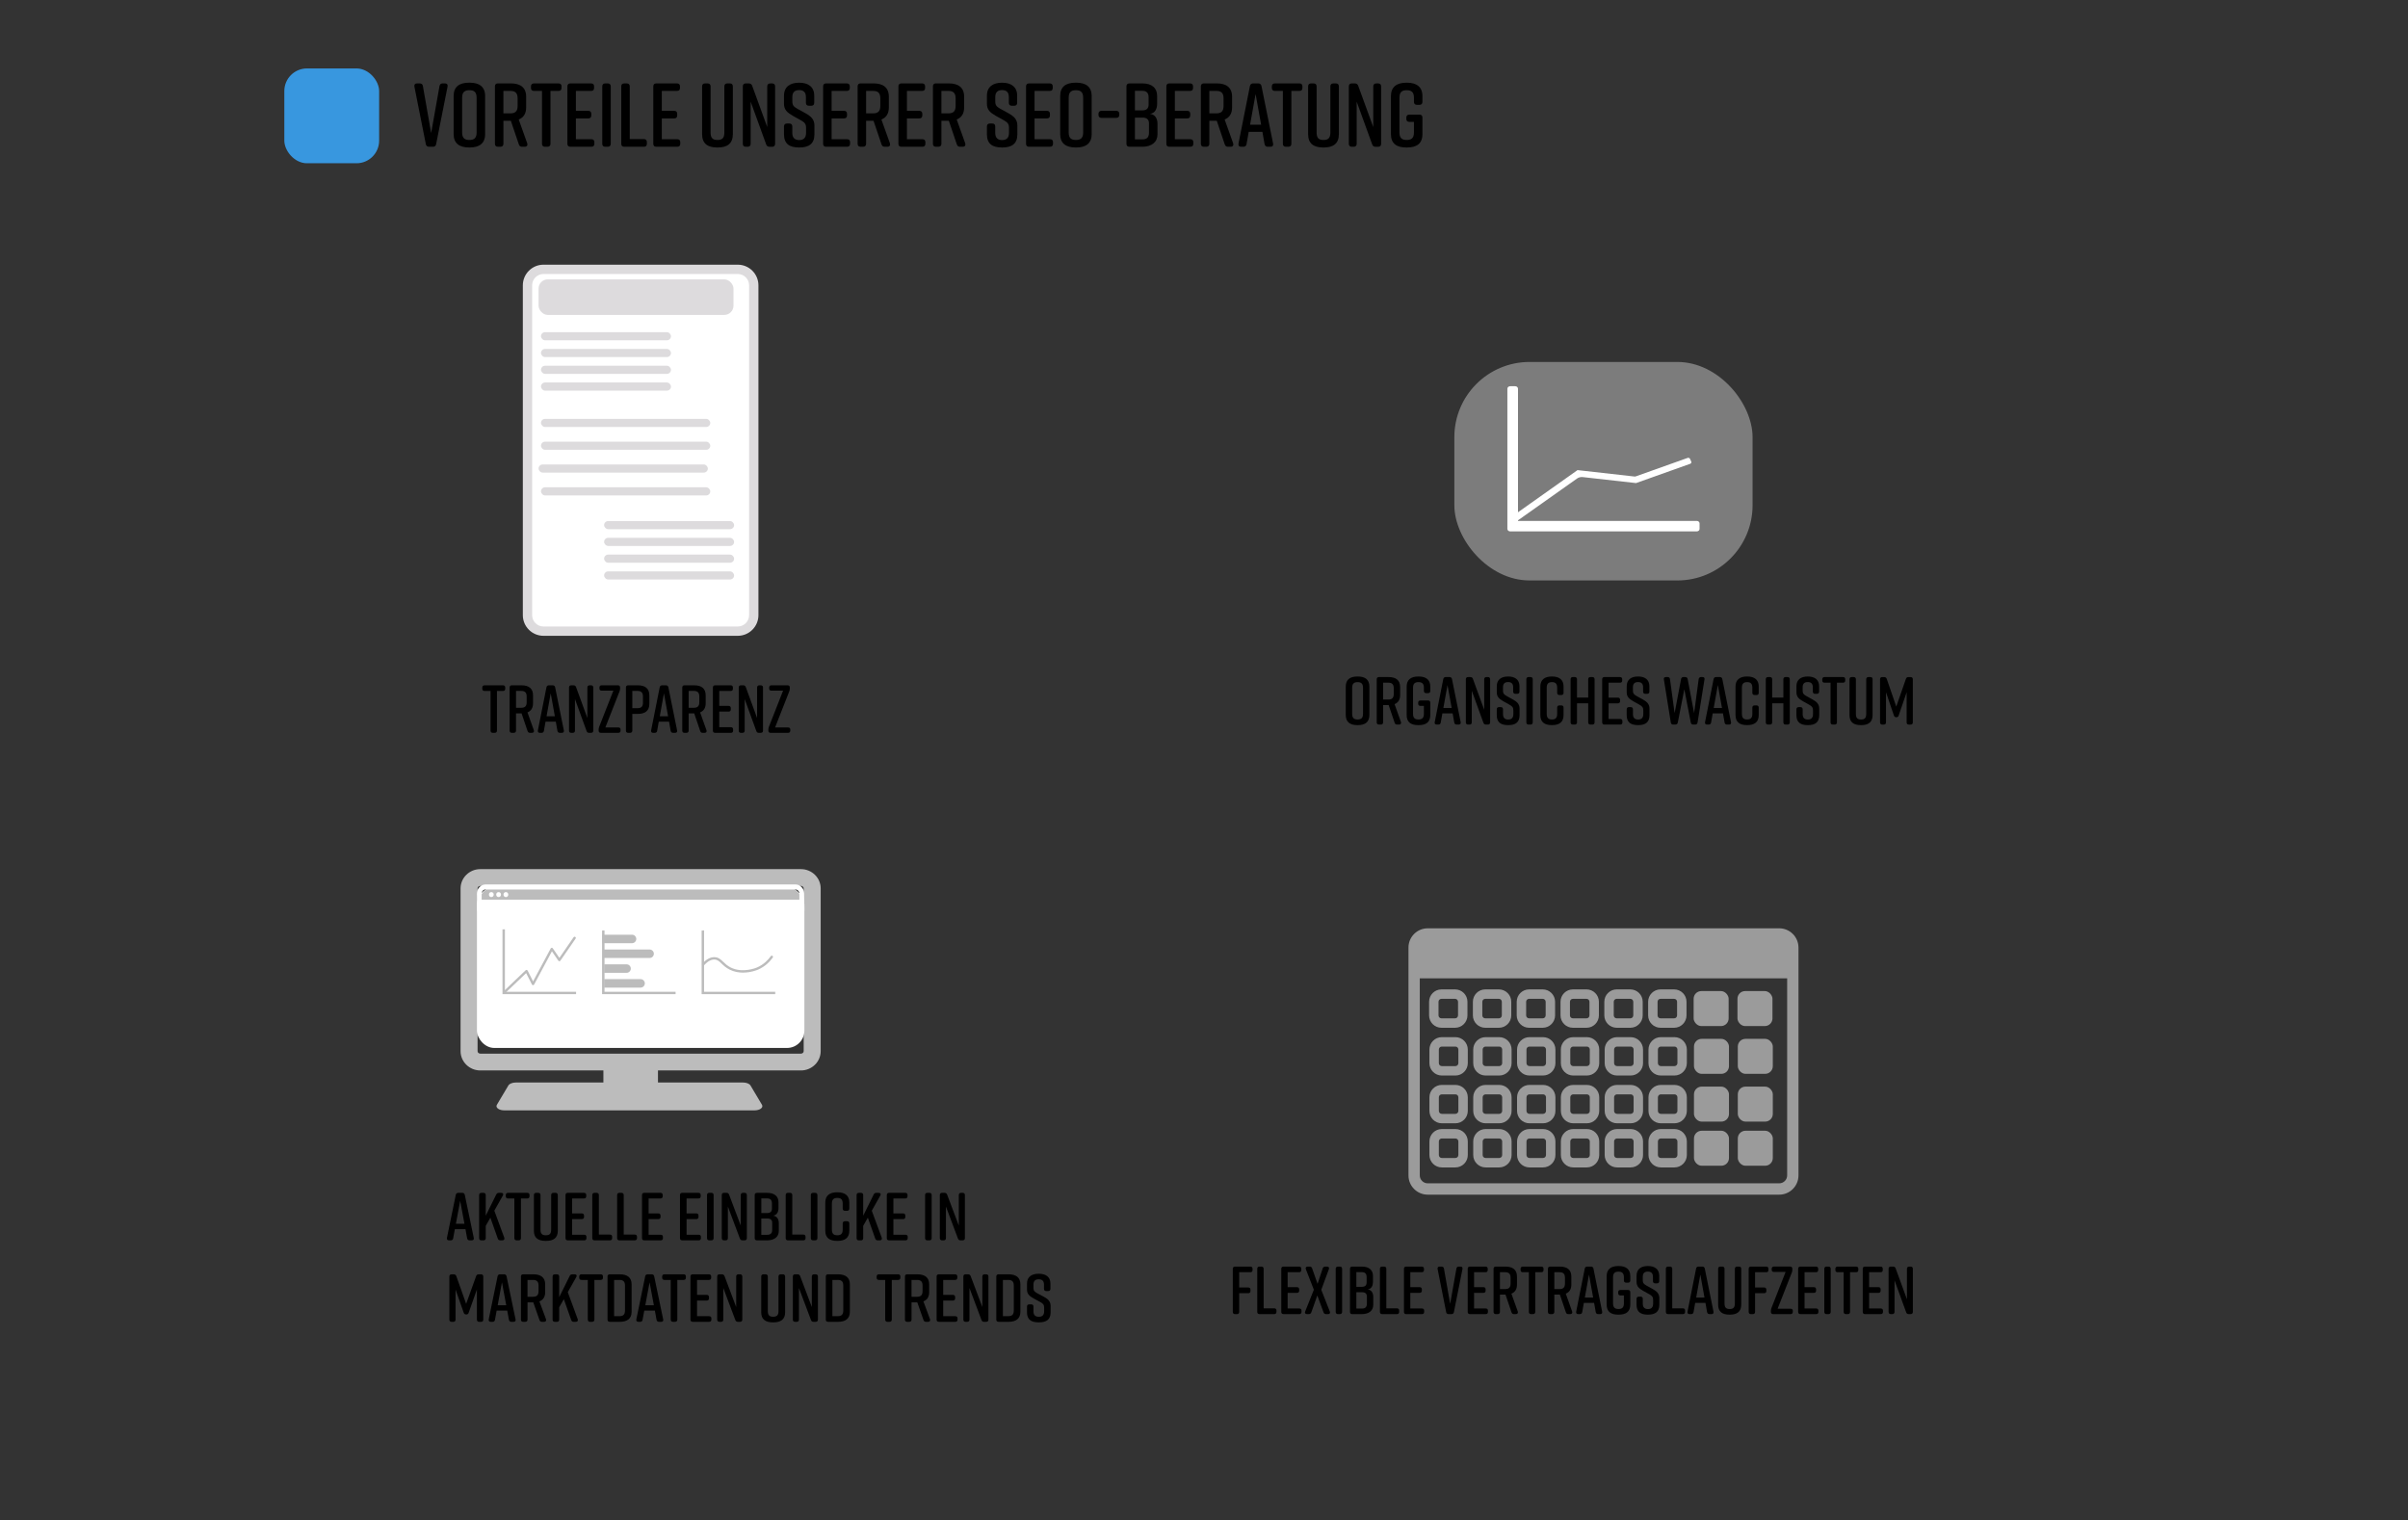 <?xml version="1.0" encoding="UTF-8"?>
<svg xmlns="http://www.w3.org/2000/svg" version="1.1" viewBox="0 0 1276.91 806.11">
  <rect x="0" y="0" width="1276.91" height="806.11" fill="#333333" stroke="none"/>
  <defs>
    <style>
      .cls-1 {
        fill: #7c7c7c;
      }

      .cls-2 {
        fill: #dddbdd;
      }

      .cls-3 {
        fill: #fff;
      }

      .cls-4 {
        fill: #9b9b9b;
      }

      .cls-5 {
        fill: #3897df;
      }

      .cls-6 {
        fill: #bcbcbc;
      }
    </style>
  </defs>
  <!-- Generator: Adobe Illustrator 28.7.0, SVG Export Plug-In . SVG Version: 1.2.0 Build 136)  -->
  <g>
    <g id="Ebene_1">
      <g>
        <path d="M250.13,657.7h-1.08c-.75,0-1.19-.36-1.34-1.08l-.89-4.86h-5.62l-.89,4.86c-.11.72-.6,1.08-1.3,1.08h-.93c-.82,0-1.23-.47-1.08-1.3l4.69-22.82c.15-.72.63-1.08,1.34-1.08h2.09c.71,0,1.19.36,1.34,1.08l4.77,22.82c.19.83-.26,1.3-1.08,1.3ZM246.29,648.92l-2.27-12.17-2.27,12.17h4.54Z"/>
        <path d="M266.37,657.7h-1.04c-.71,0-1.15-.29-1.38-.97l-3.91-11.05-2.46,4.32v6.52c0,.76-.45,1.19-1.23,1.19h-1.04c-.82,0-1.23-.43-1.23-1.19v-22.82c0-.76.41-1.19,1.23-1.19h1.04c.78,0,1.23.43,1.23,1.19v10.94l5.55-11.23c.26-.61.75-.9,1.42-.9h1.23c.97,0,1.34.61.89,1.4l-4.54,8.06,5.29,14.36c.26.79-.15,1.37-1.04,1.37Z"/>
        <path d="M280.78,633.69v.61c0,.79-.41,1.19-1.23,1.19h-3.31v21.02c0,.76-.45,1.19-1.23,1.19h-1.04c-.78,0-1.23-.43-1.23-1.19v-21.02h-3.31c-.78,0-1.23-.4-1.23-1.19v-.61c0-.76.45-1.19,1.23-1.19h10.13c.82,0,1.23.43,1.23,1.19Z"/>
        <path d="M295.79,633.69v18.97c0,3.78-2.31,5.33-6.26,5.33h-.15c-3.95,0-6.26-1.51-6.26-5.33v-18.97c0-.76.41-1.19,1.23-1.19h1.04c.78,0,1.23.43,1.23,1.19v18.32c0,2.23.89,2.99,2.83,2.99s2.83-.76,2.83-2.99v-18.32c0-.76.45-1.19,1.23-1.19h1.04c.82,0,1.23.43,1.23,1.19Z"/>
        <path d="M309.75,657.7h-8.64c-.82,0-1.23-.43-1.23-1.19v-22.82c0-.76.41-1.19,1.23-1.19h8.53c.82,0,1.23.43,1.23,1.19v.61c0,.79-.41,1.19-1.23,1.19h-6.26v7.92h5.1c.82,0,1.23.43,1.23,1.19v.65c0,.76-.41,1.19-1.23,1.19h-5.1v8.28h6.37c.82,0,1.23.4,1.23,1.19v.61c0,.76-.41,1.19-1.23,1.19Z"/>
        <path d="M324.61,655.83v.68c0,.76-.41,1.19-1.23,1.19h-8.08c-.82,0-1.23-.43-1.23-1.19v-22.82c0-.76.41-1.19,1.23-1.19h1.04c.78,0,1.23.43,1.23,1.19v20.95h5.81c.82,0,1.23.43,1.23,1.19Z"/>
        <path d="M337.79,655.83v.68c0,.76-.41,1.19-1.23,1.19h-8.08c-.82,0-1.23-.43-1.23-1.19v-22.82c0-.76.41-1.19,1.23-1.19h1.04c.78,0,1.23.43,1.23,1.19v20.95h5.81c.82,0,1.23.43,1.23,1.19Z"/>
        <path d="M350.31,657.7h-8.64c-.82,0-1.23-.43-1.23-1.19v-22.82c0-.76.41-1.19,1.23-1.19h8.53c.82,0,1.23.43,1.23,1.19v.61c0,.79-.41,1.19-1.23,1.19h-6.26v7.92h5.1c.82,0,1.23.43,1.23,1.19v.65c0,.76-.41,1.19-1.23,1.19h-5.1v8.28h6.37c.82,0,1.23.4,1.23,1.19v.61c0,.76-.41,1.19-1.23,1.19Z"/>
        <path d="M370.45,657.7h-8.64c-.82,0-1.23-.43-1.23-1.19v-22.82c0-.76.41-1.19,1.23-1.19h8.53c.82,0,1.23.43,1.23,1.19v.61c0,.79-.41,1.19-1.23,1.19h-6.26v7.92h5.1c.82,0,1.23.43,1.23,1.19v.65c0,.76-.41,1.19-1.23,1.19h-5.1v8.28h6.37c.82,0,1.23.4,1.23,1.19v.61c0,.76-.41,1.19-1.23,1.19Z"/>
        <path d="M377.19,657.7h-1.04c-.82,0-1.23-.43-1.23-1.19v-22.82c0-.76.41-1.19,1.23-1.19h1.04c.78,0,1.23.43,1.23,1.19v22.82c0,.76-.45,1.19-1.23,1.19Z"/>
        <path d="M384.75,657.7h-.78c-.82,0-1.23-.43-1.23-1.19v-22.82c0-.76.41-1.19,1.23-1.19h1.23c.71,0,1.19.32,1.42.97l6.18,16.38v-16.16c0-.76.45-1.19,1.23-1.19h.78c.82,0,1.23.43,1.23,1.19v22.82c0,.76-.41,1.19-1.23,1.19h-1.08c-.71,0-1.15-.32-1.38-.97l-6.37-16.95v16.74c0,.76-.45,1.19-1.23,1.19Z"/>
        <path d="M409.93,644.6c2.35.36,3.05,2.16,3.05,4v4.14c0,3.06-2.31,4.97-6.26,4.97h-5.29c-.82,0-1.23-.43-1.23-1.19v-22.82c0-.76.41-1.19,1.23-1.19h5.36c3.95,0,6.03,1.91,6.03,4.97v3.17c0,1.73-.71,3.71-2.91,3.96ZM403.71,643.23h3.02c1.68,0,2.61-.72,2.61-2.27v-2.92c0-1.76-.86-2.59-2.61-2.59h-3.02v7.77ZM406.87,646.11h-3.17v8.64h3.17c1.75,0,2.61-.83,2.61-2.59v-3.78c0-1.55-.93-2.27-2.61-2.27Z"/>
        <path d="M427.17,655.83v.68c0,.76-.41,1.19-1.23,1.19h-8.08c-.82,0-1.23-.43-1.23-1.19v-22.82c0-.76.41-1.19,1.23-1.19h1.04c.78,0,1.23.43,1.23,1.19v20.95h5.81c.82,0,1.23.43,1.23,1.19Z"/>
        <path d="M432.23,657.7h-1.04c-.82,0-1.23-.43-1.23-1.19v-22.82c0-.76.41-1.19,1.23-1.19h1.04c.78,0,1.23.43,1.23,1.19v22.82c0,.76-.45,1.19-1.23,1.19Z"/>
        <path d="M450.37,648.74v3.92c0,3.78-2.38,5.33-6.33,5.33h-.07c-3.95,0-6.33-1.51-6.33-5.33v-15.12c0-3.64,2.38-5.33,6.33-5.33h.07c3.95,0,6.33,1.69,6.33,5.33v3.31c0,.76-.41,1.19-1.23,1.19h-1.04c-.78,0-1.23-.43-1.23-1.19v-2.66c0-2.2-.97-2.99-2.87-2.99s-2.87.79-2.87,2.99v13.82c0,2.2.97,2.99,2.87,2.99s2.87-.79,2.87-2.99v-3.28c0-.76.45-1.19,1.23-1.19h1.04c.82,0,1.23.43,1.23,1.19Z"/>
        <path d="M466.53,657.7h-1.04c-.71,0-1.15-.29-1.38-.97l-3.91-11.05-2.46,4.32v6.52c0,.76-.45,1.19-1.23,1.19h-1.04c-.82,0-1.23-.43-1.23-1.19v-22.82c0-.76.41-1.19,1.23-1.19h1.04c.78,0,1.23.43,1.23,1.19v10.94l5.55-11.23c.26-.61.75-.9,1.42-.9h1.23c.97,0,1.34.61.89,1.4l-4.54,8.06,5.29,14.36c.26.79-.15,1.37-1.04,1.37Z"/>
        <path d="M480.12,657.7h-8.64c-.82,0-1.23-.43-1.23-1.19v-22.82c0-.76.41-1.19,1.23-1.19h8.53c.82,0,1.23.43,1.23,1.19v.61c0,.79-.41,1.19-1.23,1.19h-6.26v7.92h5.1c.82,0,1.23.43,1.23,1.19v.65c0,.76-.41,1.19-1.23,1.19h-5.1v8.28h6.37c.82,0,1.23.4,1.23,1.19v.61c0,.76-.41,1.19-1.23,1.19Z"/>
        <path d="M492.82,657.7h-1.04c-.82,0-1.23-.43-1.23-1.19v-22.82c0-.76.41-1.19,1.23-1.19h1.04c.78,0,1.23.43,1.23,1.19v22.82c0,.76-.45,1.19-1.23,1.19Z"/>
        <path d="M500.38,657.7h-.78c-.82,0-1.23-.43-1.23-1.19v-22.82c0-.76.41-1.19,1.23-1.19h1.23c.71,0,1.19.32,1.42.97l6.18,16.38v-16.16c0-.76.45-1.19,1.23-1.19h.78c.82,0,1.23.43,1.23,1.19v22.82c0,.76-.41,1.19-1.23,1.19h-1.08c-.71,0-1.15-.32-1.38-.97l-6.37-16.95v16.74c0,.76-.45,1.19-1.23,1.19Z"/>
        <path d="M248.53,696.04c-.19.68-.63.97-1.3.97s-1.12-.29-1.34-.97l-4.32-12.27v15.95c0,.76-.45,1.19-1.27,1.19h-.78c-.82,0-1.23-.43-1.23-1.19v-22.82c0-.76.41-1.19,1.23-1.19h1.04c.71,0,1.19.32,1.42.97l5.21,14.69,5.29-14.69c.22-.65.67-.97,1.38-.97h1.19c.82,0,1.23.43,1.23,1.19v22.82c0,.76-.41,1.19-1.23,1.19h-.93c-.78,0-1.23-.43-1.23-1.19v-15.95l-4.36,12.27Z"/>
        <path d="M272.29,700.9h-1.08c-.75,0-1.19-.36-1.34-1.08l-.89-4.86h-5.62l-.89,4.86c-.11.72-.6,1.08-1.3,1.08h-.93c-.82,0-1.23-.47-1.08-1.3l4.69-22.82c.15-.72.63-1.08,1.34-1.08h2.09c.71,0,1.19.36,1.34,1.08l4.77,22.82c.19.83-.26,1.3-1.08,1.3ZM268.45,692.12l-2.27-12.17-2.27,12.17h4.54Z"/>
        <path d="M288.49,700.9h-1.04c-.71,0-1.15-.29-1.38-.97l-3.28-9.36h-3.05v9.14c0,.76-.45,1.19-1.23,1.19h-1.04c-.82,0-1.23-.43-1.23-1.19v-22.82c0-.76.41-1.19,1.23-1.19h5.29c3.95,0,6.33,1.62,6.33,5.33v4.21c0,2.52-1.12,4.07-3.05,4.82l3.5,9.47c.26.79-.15,1.37-1.04,1.37ZM279.73,687.62h2.87c1.94,0,2.98-.76,2.98-2.99v-2.95c0-2.23-1.04-2.99-2.98-2.99h-2.87v8.93Z"/>
        <path d="M305.32,700.9h-1.04c-.71,0-1.15-.29-1.38-.97l-3.91-11.05-2.46,4.32v6.52c0,.76-.45,1.19-1.23,1.19h-1.04c-.82,0-1.23-.43-1.23-1.19v-22.82c0-.76.41-1.19,1.23-1.19h1.04c.78,0,1.23.43,1.23,1.19v10.94l5.55-11.23c.26-.61.75-.9,1.42-.9h1.23c.97,0,1.34.61.89,1.4l-4.54,8.06,5.29,14.36c.26.79-.15,1.37-1.04,1.37Z"/>
        <path d="M319.73,676.89v.61c0,.79-.41,1.19-1.23,1.19h-3.31v21.02c0,.76-.45,1.19-1.23,1.19h-1.04c-.78,0-1.23-.43-1.23-1.19v-21.02h-3.31c-.78,0-1.23-.4-1.23-1.19v-.61c0-.76.45-1.19,1.23-1.19h10.13c.82,0,1.23.43,1.23,1.19Z"/>
        <path d="M334.93,681.03v14.54c0,3.71-2.38,5.33-6.33,5.33h-5.21c-.82,0-1.23-.43-1.23-1.19v-22.82c0-.76.41-1.19,1.23-1.19h5.21c3.95,0,6.33,1.62,6.33,5.33ZM328.44,678.69h-2.79v19.22h2.79c1.94,0,2.98-.76,2.98-2.99v-13.25c0-2.23-1.04-2.99-2.98-2.99Z"/>
        <path d="M350.57,700.9h-1.08c-.75,0-1.19-.36-1.34-1.08l-.89-4.86h-5.62l-.89,4.86c-.11.72-.6,1.08-1.3,1.08h-.93c-.82,0-1.23-.47-1.08-1.3l4.69-22.82c.15-.72.63-1.08,1.34-1.08h2.09c.71,0,1.19.36,1.34,1.08l4.77,22.82c.19.83-.26,1.3-1.08,1.3ZM346.73,692.12l-2.27-12.17-2.27,12.17h4.54Z"/>
        <path d="M363.71,676.89v.61c0,.79-.41,1.19-1.23,1.19h-3.31v21.02c0,.76-.45,1.19-1.23,1.19h-1.04c-.78,0-1.23-.43-1.23-1.19v-21.02h-3.31c-.78,0-1.23-.4-1.23-1.19v-.61c0-.76.45-1.19,1.23-1.19h10.13c.82,0,1.23.43,1.23,1.19Z"/>
        <path d="M376,700.9h-8.64c-.82,0-1.23-.43-1.23-1.19v-22.82c0-.76.41-1.19,1.23-1.19h8.53c.82,0,1.23.43,1.23,1.19v.61c0,.79-.41,1.19-1.23,1.19h-6.26v7.92h5.1c.82,0,1.23.43,1.23,1.19v.65c0,.76-.41,1.19-1.23,1.19h-5.1v8.28h6.37c.82,0,1.23.4,1.23,1.19v.61c0,.76-.41,1.19-1.23,1.19Z"/>
        <path d="M382.33,700.9h-.78c-.82,0-1.23-.43-1.23-1.19v-22.82c0-.76.41-1.19,1.23-1.19h1.23c.71,0,1.19.32,1.42.97l6.18,16.38v-16.16c0-.76.45-1.19,1.23-1.19h.78c.82,0,1.23.43,1.23,1.19v22.82c0,.76-.41,1.19-1.23,1.19h-1.08c-.71,0-1.15-.32-1.38-.97l-6.37-16.95v16.74c0,.76-.45,1.19-1.23,1.19Z"/>
        <path d="M416.33,676.89v18.97c0,3.78-2.31,5.33-6.26,5.33h-.15c-3.95,0-6.26-1.51-6.26-5.33v-18.97c0-.76.41-1.19,1.23-1.19h1.04c.78,0,1.23.43,1.23,1.19v18.32c0,2.23.89,2.99,2.83,2.99s2.83-.76,2.83-2.99v-18.32c0-.76.45-1.19,1.23-1.19h1.04c.82,0,1.23.43,1.23,1.19Z"/>
        <path d="M422.44,700.9h-.78c-.82,0-1.23-.43-1.23-1.19v-22.82c0-.76.41-1.19,1.23-1.19h1.23c.71,0,1.19.32,1.42.97l6.18,16.38v-16.16c0-.76.45-1.19,1.23-1.19h.78c.82,0,1.23.43,1.23,1.19v22.82c0,.76-.41,1.19-1.23,1.19h-1.08c-.71,0-1.15-.32-1.38-.97l-6.37-16.95v16.74c0,.76-.45,1.19-1.23,1.19Z"/>
        <path d="M450.67,681.03v14.54c0,3.71-2.38,5.33-6.33,5.33h-5.21c-.82,0-1.23-.43-1.23-1.19v-22.82c0-.76.41-1.19,1.23-1.19h5.21c3.95,0,6.33,1.62,6.33,5.33ZM444.19,678.69h-2.79v19.22h2.79c1.94,0,2.98-.76,2.98-2.99v-13.25c0-2.23-1.04-2.99-2.98-2.99Z"/>
        <path d="M477.44,676.89v.61c0,.79-.41,1.19-1.23,1.19h-3.31v21.02c0,.76-.45,1.19-1.23,1.19h-1.04c-.78,0-1.23-.43-1.23-1.19v-21.02h-3.31c-.78,0-1.23-.4-1.23-1.19v-.61c0-.76.45-1.19,1.23-1.19h10.13c.82,0,1.23.43,1.23,1.19Z"/>
        <path d="M492.12,700.9h-1.04c-.71,0-1.15-.29-1.38-.97l-3.28-9.36h-3.05v9.14c0,.76-.45,1.19-1.23,1.19h-1.04c-.82,0-1.23-.43-1.23-1.19v-22.82c0-.76.41-1.19,1.23-1.19h5.29c3.95,0,6.33,1.62,6.33,5.33v4.21c0,2.52-1.12,4.07-3.05,4.82l3.5,9.47c.26.79-.15,1.37-1.04,1.37ZM483.36,687.62h2.87c1.94,0,2.98-.76,2.98-2.99v-2.95c0-2.23-1.04-2.99-2.98-2.99h-2.87v8.93Z"/>
        <path d="M506.53,700.9h-8.64c-.82,0-1.23-.43-1.23-1.19v-22.82c0-.76.41-1.19,1.23-1.19h8.53c.82,0,1.23.43,1.23,1.19v.61c0,.79-.41,1.19-1.23,1.19h-6.26v7.92h5.1c.82,0,1.23.43,1.23,1.19v.65c0,.76-.41,1.19-1.23,1.19h-5.1v8.28h6.37c.82,0,1.23.4,1.23,1.19v.61c0,.76-.41,1.19-1.23,1.19Z"/>
        <path d="M512.86,700.9h-.78c-.82,0-1.23-.43-1.23-1.19v-22.82c0-.76.41-1.19,1.23-1.19h1.23c.71,0,1.19.32,1.42.97l6.18,16.38v-16.16c0-.76.45-1.19,1.23-1.19h.78c.82,0,1.23.43,1.23,1.19v22.82c0,.76-.41,1.19-1.23,1.19h-1.08c-.71,0-1.15-.32-1.38-.97l-6.37-16.95v16.74c0,.76-.45,1.19-1.23,1.19Z"/>
        <path d="M541.09,681.03v14.54c0,3.71-2.38,5.33-6.33,5.33h-5.21c-.82,0-1.23-.43-1.23-1.19v-22.82c0-.76.41-1.19,1.23-1.19h5.21c3.95,0,6.33,1.62,6.33,5.33ZM534.61,678.69h-2.79v19.22h2.79c1.94,0,2.98-.76,2.98-2.99v-13.25c0-2.23-1.04-2.99-2.98-2.99Z"/>
        <path d="M555.8,684.59h-.97c-.82,0-1.23-.43-1.23-1.19v-2.23c0-2.02-1.01-2.81-2.79-2.81s-2.79.79-2.79,2.81v1.73c0,1.51.56,2.05,2.05,2.88l3.39,1.8c2.23,1.22,3.65,2.45,3.65,4.86v3.49c0,3.78-2.27,5.26-6.22,5.26h-.07c-3.95,0-6.22-1.44-6.22-5.26v-3.1c0-.76.41-1.19,1.23-1.19h.97c.82,0,1.23.43,1.23,1.19v2.52c0,1.98,1.01,2.88,2.83,2.88s2.83-.9,2.83-2.88v-1.98c0-1.51-.56-2.16-2.09-2.99l-3.35-1.8c-2.38-1.33-3.65-2.41-3.65-4.82v-3.17c0-3.64,2.61-5.18,6.18-5.18h.07c3.58,0,6.18,1.55,6.18,5.18v2.81c0,.76-.41,1.19-1.23,1.19Z"/>
      </g>
      <g>
        <rect class="cls-6" x="319.97" y="563.17" width="28.94" height="20.31"/>
        <path class="cls-6" d="M400.19,588.77h-132.82c-2.79,0-4.76-1.49-3.89-2.94l6.11-10.27c.55-.92,2.12-1.55,3.89-1.55h120.59c1.77,0,3.34.63,3.89,1.55l6.11,10.27c.86,1.45-1.11,2.94-3.89,2.94Z"/>
        <path class="cls-6" d="M424.71,567.61h-170c-5.78,0-10.48-4.59-10.48-10.23v-86.3c0-5.64,4.7-10.23,10.48-10.23h170c5.78,0,10.48,4.59,10.48,10.23v86.3c0,5.64-4.7,10.23-10.48,10.23ZM254.71,469.78c-.8,0-1.46.59-1.46,1.31v86.3c0,.72.65,1.31,1.46,1.31h170c.8,0,1.46-.59,1.46-1.31v-86.3c0-.72-.65-1.31-1.46-1.31h-170Z"/>
        <rect class="cls-3" x="252.89" y="470.56" width="173.65" height="85.12" rx="9.19" ry="9.19"/>
        <g>
          <path class="cls-6" d="M262.21,470.33h154.89c4.45,0,8.06,3.61,8.06,8.06h-171.01c0-4.45,3.61-8.06,8.06-8.06Z"/>
          <path class="cls-3" d="M426.53,482.95h-173.53l-.11-9.1c0-2.68,2.05-4.86,4.58-4.86h164.38c2.52,0,4.58,2.18,4.58,4.86l.11,9.1ZM255.41,477.05h168.48v-3.2c0-1.2-.92-2.18-2.05-2.18h-164.38c-1.13,0-2.05.98-2.05,2.18v3.2Z"/>
        </g>
        <ellipse class="cls-3" cx="260.54" cy="474.36" rx="1.27" ry="1.32"/>
        <ellipse class="cls-3" cx="264.4" cy="474.36" rx="1.27" ry="1.32"/>
        <ellipse class="cls-3" cx="268.26" cy="474.36" rx="1.27" ry="1.32"/>
        <g>
          <polygon class="cls-6" points="306.57 527.15 266.46 527.15 266.46 492.37 267.75 492.37 267.75 525.9 306.57 525.9 306.57 527.15"/>
          <g>
            <polygon class="cls-3" points="305.68 528.02 308.09 526.39 305.68 524.6 305.68 528.02"/>
            <path class="cls-3" d="M305.47,528.42v-4.25s2.98,2.23,2.98,2.23l-2.98,2.02ZM305.89,525.02v2.6s1.83-1.24,1.83-1.24l-1.83-1.37Z"/>
          </g>
          <g>
            <polygon class="cls-3" points="269.19 492.52 267.04 490 265.19 492.54 269.19 492.52"/>
            <path class="cls-3" d="M264.77,492.75l2.26-3.1,2.62,3.07-4.88.03ZM267.06,490.34l-1.45,1.99,3.13-.02-1.68-1.97Z"/>
          </g>
          <path class="cls-6" d="M267.4,526.82c-.17,0-.33-.06-.46-.19-.25-.25-.25-.64,0-.88l11.81-11.27c.15-.14.36-.2.56-.17.21.03.38.16.47.34l2.9,5.73,9.35-17.47c.11-.2.31-.33.54-.34.23-.01.45.09.57.28l3.48,5.08,7.54-10.95c.2-.29.6-.37.9-.17.3.19.38.58.18.87l-8.08,11.73c-.12.17-.32.28-.54.28h0c-.22,0-.42-.11-.54-.28l-3.41-4.98-9.44,17.63c-.11.21-.33.34-.58.34-.24,0-.47-.14-.57-.35l-3.07-6.06-11.17,10.66c-.13.12-.29.18-.45.18Z"/>
        </g>
        <g>
          <polygon class="cls-6" points="412.17 527.15 372.06 527.15 372.06 492.37 373.35 492.37 373.35 525.9 412.17 525.9 412.17 527.15"/>
          <g>
            <polygon class="cls-3" points="411.28 528.02 413.69 526.39 411.27 524.6 411.28 528.02"/>
            <path class="cls-3" d="M411.07,528.42v-4.25s2.98,2.23,2.98,2.23l-2.98,2.02ZM411.49,525.02v2.6s1.83-1.24,1.83-1.24l-1.83-1.37Z"/>
          </g>
          <g>
            <polygon class="cls-3" points="374.75 493.19 372.6 490.67 370.75 493.22 374.75 493.19"/>
            <path class="cls-3" d="M370.33,493.43l2.26-3.1,2.62,3.07-4.88.03ZM372.62,491.01l-1.45,1.99,3.13-.02-1.68-1.97Z"/>
          </g>
        </g>
        <g>
          <polygon class="cls-6" points="359.38 527.15 319.27 527.15 319.27 492.37 320.56 492.37 320.56 525.9 359.38 525.9 359.38 527.15"/>
          <g>
            <polygon class="cls-3" points="358.49 528.02 360.9 526.39 358.48 524.6 358.49 528.02"/>
            <path class="cls-3" d="M358.28,528.42v-4.25s2.98,2.23,2.98,2.23l-2.98,2.02ZM358.7,525.02v2.6s1.83-1.24,1.83-1.24l-1.83-1.37Z"/>
          </g>
          <g>
            <polygon class="cls-3" points="321.96 493.19 319.81 490.67 317.96 493.22 321.96 493.19"/>
            <path class="cls-3" d="M317.54,493.43l2.26-3.1,2.62,3.07-4.88.03ZM319.83,491.01l-1.45,1.99,3.13-.02-1.68-1.97Z"/>
          </g>
        </g>
        <path class="cls-6" d="M320.15,503.48h24.33c1.24,0,2.25,1.01,2.25,2.25h0c0,1.24-1.01,2.25-2.25,2.25h-24.33v-4.5h0Z"/>
        <path class="cls-6" d="M319.48,495.63h15.67c1.24,0,2.25,1.01,2.25,2.25h0c0,1.24-1.01,2.25-2.25,2.25h-15.67v-4.5h0Z"/>
        <path class="cls-6" d="M320.37,511.34h11.89c1.24,0,2.25,1.01,2.25,2.25h0c0,1.24-1.01,2.25-2.25,2.25h-11.89v-4.5h0Z"/>
        <path class="cls-6" d="M320.37,519.19h19.32c1.24,0,2.25,1.01,2.25,2.25h0c0,1.24-1.01,2.25-2.25,2.25h-19.32v-4.5h0Z"/>
        <path class="cls-6" d="M394.02,515.74c-2.25,0-4.73-.4-7.14-1.62-1.96-.99-3.24-2.21-4.27-3.2-1.27-1.22-2.18-2.09-3.77-2.13-1.76-.03-3.58.96-5.43,2.97-.24.26-.65.28-.91.05-.27-.23-.29-.62-.05-.88,2.11-2.29,4.26-3.44,6.42-3.39,2.11.05,3.29,1.18,4.65,2.49,1.01.97,2.16,2.08,3.95,2.98,6.4,3.22,13.7.12,14-.02,3.61-1.57,5.94-4.12,7.26-5.98.2-.28.6-.36.9-.16.29.2.37.58.17.87-1.41,1.99-3.91,4.72-7.79,6.41-.54.23-3.86,1.6-7.99,1.6Z"/>
        <g>
          <rect class="cls-3" x="265.65" y="531.71" width="32.7" height="2.76" rx="1.38" ry="1.38"/>
          <rect class="cls-3" x="265.65" y="536.76" width="42.28" height="2.76" rx="1.38" ry="1.38"/>
          <rect class="cls-3" x="265.65" y="542.04" width="42.28" height="2.76" rx="1.38" ry="1.38"/>
        </g>
        <rect class="cls-3" x="318.14" y="531.02" width="42.28" height="2.76" rx="1.38" ry="1.38"/>
        <rect class="cls-3" x="318.14" y="536.07" width="38.16" height="2.76" rx="1.38" ry="1.38"/>
        <rect class="cls-3" x="318.14" y="541.35" width="32.09" height="2.76" rx="1.38" ry="1.38"/>
        <rect class="cls-3" x="372.54" y="530.1" width="42.28" height="2.76" rx="1.38" ry="1.38"/>
        <rect class="cls-3" x="372.54" y="535.15" width="42.28" height="2.76" rx="1.38" ry="1.38"/>
        <rect class="cls-3" x="372.54" y="540.43" width="29.64" height="2.76" rx="1.38" ry="1.38"/>
      </g>
      <g>
        <g>
          <rect class="cls-3" x="279.71" y="142.82" width="119.99" height="191.85" rx="12" ry="12"/>
          <path class="cls-2" d="M391.23,337.14h-103.03c-6.04,0-10.95-4.91-10.95-10.95v-174.89c0-6.04,4.91-10.95,10.95-10.95h103.03c6.04,0,10.95,4.91,10.95,10.95v174.89c0,6.04-4.91,10.95-10.95,10.95ZM288.19,145.29c-3.31,0-6.01,2.69-6.01,6.01v174.89c0,3.31,2.69,6.01,6.01,6.01h103.03c3.31,0,6.01-2.69,6.01-6.01v-174.89c0-3.31-2.69-6.01-6.01-6.01h-103.03Z"/>
        </g>
        <rect class="cls-2" x="286.87" y="176.13" width="68.93" height="4.31" rx="2.16" ry="2.16"/>
        <rect class="cls-2" x="286.87" y="185.03" width="68.93" height="4.31" rx="2.16" ry="2.16"/>
        <rect class="cls-2" x="286.87" y="193.93" width="68.93" height="4.31" rx="2.16" ry="2.16"/>
        <rect class="cls-2" x="286.87" y="202.82" width="68.93" height="4.31" rx="2.16" ry="2.16"/>
        <rect class="cls-2" x="285.59" y="148.14" width="103.36" height="18.84" rx="4.88" ry="4.88"/>
        <rect class="cls-2" x="286.87" y="222.1" width="89.77" height="4.31" rx="2.16" ry="2.16"/>
        <rect class="cls-2" x="286.87" y="234.2" width="89.77" height="4.31" rx="2.16" ry="2.16"/>
        <rect class="cls-2" x="285.59" y="246.29" width="89.77" height="4.31" rx="2.16" ry="2.16"/>
        <rect class="cls-2" x="286.87" y="258.39" width="89.77" height="4.31" rx="2.16" ry="2.16"/>
        <rect class="cls-2" x="320.35" y="276.29" width="68.93" height="4.31" rx="2.16" ry="2.16"/>
        <rect class="cls-2" x="320.35" y="285.18" width="68.93" height="4.31" rx="2.16" ry="2.16"/>
        <rect class="cls-2" x="320.35" y="294.08" width="68.93" height="4.31" rx="2.16" ry="2.16"/>
        <rect class="cls-2" x="320.35" y="302.97" width="68.93" height="4.31" rx="2.16" ry="2.16"/>
      </g>
      <g>
        <path d="M653.73,695.62v-22.82c0-.76.4-1.19,1.19-1.19h8.1c.79,0,1.19.43,1.19,1.19v.61c0,.79-.4,1.19-1.19,1.19h-5.9v8.1h4.79c.79,0,1.19.43,1.19,1.19v.65c0,.76-.4,1.19-1.19,1.19h-4.79v9.9c0,.76-.43,1.19-1.19,1.19h-1.01c-.79,0-1.19-.43-1.19-1.19Z"/>
        <path d="M676.88,694.94v.68c0,.76-.4,1.19-1.19,1.19h-7.81c-.79,0-1.19-.43-1.19-1.19v-22.82c0-.76.4-1.19,1.19-1.19h1.01c.76,0,1.19.43,1.19,1.19v20.95h5.62c.79,0,1.19.43,1.19,1.19Z"/>
        <path d="M688.97,696.81h-8.35c-.79,0-1.19-.43-1.19-1.19v-22.82c0-.76.4-1.19,1.19-1.19h8.24c.79,0,1.19.43,1.19,1.19v.61c0,.79-.4,1.19-1.19,1.19h-6.05v7.92h4.93c.79,0,1.19.43,1.19,1.19v.65c0,.76-.4,1.19-1.19,1.19h-4.93v8.28h6.16c.79,0,1.19.4,1.19,1.19v.61c0,.76-.4,1.19-1.19,1.19Z"/>
        <path d="M704.67,672.98l-4.03,10.94,4.54,11.52c.32.79-.04,1.37-.9,1.37h-1.08c-.68,0-1.15-.32-1.37-.97l-3.28-8.93-3.17,8.93c-.22.68-.68.97-1.37.97h-.97c-.86,0-1.26-.58-.94-1.37l4.61-11.55-4.25-10.91c-.29-.79.11-1.37.97-1.37h1.04c.68,0,1.12.29,1.33.97l2.88,8.21,2.7-8.17c.22-.65.68-1.01,1.37-1.01h.97c.86,0,1.26.58.94,1.37Z"/>
        <path d="M710.5,696.81h-1.01c-.79,0-1.19-.43-1.19-1.19v-22.82c0-.76.4-1.19,1.19-1.19h1.01c.76,0,1.19.43,1.19,1.19v22.82c0,.76-.43,1.19-1.19,1.19Z"/>
        <path d="M725.26,683.71c2.27.36,2.95,2.16,2.95,4v4.14c0,3.06-2.23,4.97-6.05,4.97h-5.11c-.79,0-1.19-.43-1.19-1.19v-22.82c0-.76.4-1.19,1.19-1.19h5.18c3.82,0,5.83,1.91,5.83,4.97v3.17c0,1.73-.68,3.71-2.81,3.96ZM719.25,682.34h2.92c1.62,0,2.52-.72,2.52-2.27v-2.92c0-1.76-.83-2.59-2.52-2.59h-2.92v7.77ZM722.31,685.22h-3.06v8.64h3.06c1.69,0,2.52-.83,2.52-2.59v-3.78c0-1.55-.9-2.27-2.52-2.27Z"/>
        <path d="M741.93,694.94v.68c0,.76-.4,1.19-1.19,1.19h-7.81c-.79,0-1.19-.43-1.19-1.19v-22.82c0-.76.4-1.19,1.19-1.19h1.01c.76,0,1.19.43,1.19,1.19v20.95h5.62c.79,0,1.19.43,1.19,1.19Z"/>
        <path d="M754.02,696.81h-8.35c-.79,0-1.19-.43-1.19-1.19v-22.82c0-.76.4-1.19,1.19-1.19h8.24c.79,0,1.19.43,1.19,1.19v.61c0,.79-.4,1.19-1.19,1.19h-6.05v7.92h4.93c.79,0,1.19.43,1.19,1.19v.65c0,.76-.4,1.19-1.19,1.19h-4.93v8.28h6.16c.79,0,1.19.4,1.19,1.19v.61c0,.76-.4,1.19-1.19,1.19Z"/>
        <path d="M775.52,672.91l-4.54,22.82c-.11.72-.58,1.08-1.3,1.08h-1.51c-.72,0-1.19-.36-1.3-1.08l-4.54-22.82c-.14-.83.25-1.3,1.04-1.3h1.04c.72,0,1.19.36,1.3,1.08l3.28,18.68,3.31-18.68c.11-.72.58-1.08,1.26-1.08h.9c.79,0,1.22.47,1.04,1.3Z"/>
        <path d="M787.83,696.81h-8.35c-.79,0-1.19-.43-1.19-1.19v-22.82c0-.76.4-1.19,1.19-1.19h8.24c.79,0,1.19.43,1.19,1.19v.61c0,.79-.4,1.19-1.19,1.19h-6.05v7.92h4.93c.79,0,1.19.43,1.19,1.19v.65c0,.76-.4,1.19-1.19,1.19h-4.93v8.28h6.16c.79,0,1.19.4,1.19,1.19v.61c0,.76-.4,1.19-1.19,1.19Z"/>
        <path d="M803.85,696.81h-1.01c-.68,0-1.12-.29-1.33-.97l-3.17-9.36h-2.95v9.14c0,.76-.43,1.19-1.19,1.19h-1.01c-.79,0-1.19-.43-1.19-1.19v-22.82c0-.76.4-1.19,1.19-1.19h5.11c3.82,0,6.12,1.62,6.12,5.33v4.21c0,2.52-1.08,4.07-2.95,4.82l3.38,9.47c.25.79-.14,1.37-1.01,1.37ZM795.39,683.53h2.77c1.87,0,2.88-.76,2.88-2.99v-2.95c0-2.23-1.01-2.99-2.88-2.99h-2.77v8.93Z"/>
        <path d="M818.5,672.8v.61c0,.79-.4,1.19-1.19,1.19h-3.2v21.02c0,.76-.43,1.19-1.19,1.19h-1.01c-.76,0-1.19-.43-1.19-1.19v-21.02h-3.2c-.76,0-1.19-.4-1.19-1.19v-.61c0-.76.43-1.19,1.19-1.19h9.79c.79,0,1.19.43,1.19,1.19Z"/>
        <path d="M832.68,696.81h-1.01c-.68,0-1.12-.29-1.33-.97l-3.17-9.36h-2.95v9.14c0,.76-.43,1.19-1.19,1.19h-1.01c-.79,0-1.19-.43-1.19-1.19v-22.82c0-.76.4-1.19,1.19-1.19h5.11c3.82,0,6.12,1.62,6.12,5.33v4.21c0,2.52-1.08,4.07-2.95,4.82l3.38,9.47c.25.79-.14,1.37-1.01,1.37ZM824.22,683.53h2.77c1.87,0,2.88-.76,2.88-2.99v-2.95c0-2.23-1.01-2.99-2.88-2.99h-2.77v8.93Z"/>
        <path d="M848.52,696.81h-1.04c-.72,0-1.15-.36-1.3-1.08l-.86-4.86h-5.44l-.86,4.86c-.11.72-.58,1.08-1.26,1.08h-.9c-.79,0-1.19-.47-1.04-1.3l4.54-22.82c.14-.72.61-1.08,1.3-1.08h2.02c.68,0,1.15.36,1.3,1.08l4.61,22.82c.18.83-.25,1.3-1.04,1.3ZM844.81,688.03l-2.2-12.17-2.2,12.17h4.39Z"/>
        <path d="M864.51,685.22v6.55c0,3.78-2.3,5.33-6.12,5.33h-.29c-3.82,0-6.12-1.51-6.12-5.33v-15.12c0-3.64,2.3-5.33,6.12-5.33h.29c3.82,0,6.12,1.69,6.12,5.33v2.3c0,.76-.4,1.19-1.19,1.19h-1.01c-.76,0-1.19-.43-1.19-1.19v-1.66c0-2.23-1.01-2.99-2.88-2.99s-2.88.76-2.88,2.99v13.82c0,2.23,1.01,2.99,2.88,2.99s2.88-.76,2.88-2.99v-4.21h-1.84c-.76,0-1.19-.4-1.19-1.19v-.5c0-.79.43-1.19,1.19-1.19h4.03c.79,0,1.19.4,1.19,1.19Z"/>
        <path d="M878.65,680.5h-.94c-.79,0-1.19-.43-1.19-1.19v-2.23c0-2.02-.97-2.81-2.7-2.81s-2.7.79-2.7,2.81v1.73c0,1.51.54,2.05,1.98,2.88l3.28,1.8c2.16,1.22,3.53,2.45,3.53,4.86v3.49c0,3.78-2.2,5.26-6.01,5.26h-.07c-3.82,0-6.01-1.44-6.01-5.26v-3.1c0-.76.4-1.19,1.19-1.19h.94c.79,0,1.19.43,1.19,1.19v2.52c0,1.98.97,2.88,2.74,2.88s2.74-.9,2.74-2.88v-1.98c0-1.51-.54-2.16-2.02-2.99l-3.24-1.8c-2.3-1.33-3.53-2.41-3.53-4.82v-3.17c0-3.64,2.52-5.18,5.98-5.18h.07c3.46,0,5.98,1.55,5.98,5.18v2.81c0,.76-.4,1.19-1.19,1.19Z"/>
        <path d="M893.56,694.94v.68c0,.76-.4,1.19-1.19,1.19h-7.81c-.79,0-1.19-.43-1.19-1.19v-22.82c0-.76.4-1.19,1.19-1.19h1.01c.76,0,1.19.43,1.19,1.19v20.95h5.62c.79,0,1.19.43,1.19,1.19Z"/>
        <path d="M907.56,696.81h-1.04c-.72,0-1.15-.36-1.3-1.08l-.86-4.86h-5.44l-.86,4.86c-.11.72-.58,1.08-1.26,1.08h-.9c-.79,0-1.19-.47-1.04-1.3l4.54-22.82c.14-.72.61-1.08,1.3-1.08h2.02c.68,0,1.15.36,1.3,1.08l4.61,22.82c.18.83-.25,1.3-1.04,1.3ZM903.85,688.03l-2.2-12.17-2.2,12.17h4.39Z"/>
        <path d="M923.33,672.8v18.97c0,3.78-2.23,5.33-6.05,5.33h-.14c-3.82,0-6.05-1.51-6.05-5.33v-18.97c0-.76.4-1.19,1.19-1.19h1.01c.76,0,1.19.43,1.19,1.19v18.32c0,2.23.86,2.99,2.74,2.99s2.74-.76,2.74-2.99v-18.32c0-.76.43-1.19,1.19-1.19h1.01c.79,0,1.19.43,1.19,1.19Z"/>
        <path d="M927.29,695.62v-22.82c0-.76.4-1.19,1.19-1.19h8.1c.79,0,1.19.43,1.19,1.19v.61c0,.79-.4,1.19-1.19,1.19h-5.9v8.1h4.79c.79,0,1.19.43,1.19,1.19v.65c0,.76-.4,1.19-1.19,1.19h-4.79v9.9c0,.76-.43,1.19-1.19,1.19h-1.01c-.79,0-1.19-.43-1.19-1.19Z"/>
        <path d="M950.69,695.15v.47c0,.76-.4,1.19-1.19,1.19h-9.25c-.76,0-1.19-.43-1.19-1.19v-.43c0-.54.07-.94.25-1.48l7.56-19.26h-6.19c-.76,0-1.19-.4-1.19-1.19v-.47c0-.76.43-1.19,1.19-1.19h8.57c.79,0,1.19.43,1.19,1.19v.43c0,.54-.04.94-.25,1.48l-7.56,19.26h6.88c.79,0,1.19.4,1.19,1.19Z"/>
        <path d="M963.07,696.81h-8.35c-.79,0-1.19-.43-1.19-1.19v-22.82c0-.76.4-1.19,1.19-1.19h8.24c.79,0,1.19.43,1.19,1.19v.61c0,.79-.4,1.19-1.19,1.19h-6.05v7.92h4.93c.79,0,1.19.43,1.19,1.19v.65c0,.76-.4,1.19-1.19,1.19h-4.93v8.28h6.16c.79,0,1.19.4,1.19,1.19v.61c0,.76-.4,1.19-1.19,1.19Z"/>
        <path d="M969.59,696.81h-1.01c-.79,0-1.19-.43-1.19-1.19v-22.82c0-.76.4-1.19,1.19-1.19h1.01c.76,0,1.19.43,1.19,1.19v22.82c0,.76-.43,1.19-1.19,1.19Z"/>
        <path d="M985.43,672.8v.61c0,.79-.4,1.19-1.19,1.19h-3.2v21.02c0,.76-.43,1.19-1.19,1.19h-1.01c-.76,0-1.19-.43-1.19-1.19v-21.02h-3.2c-.76,0-1.19-.4-1.19-1.19v-.61c0-.76.43-1.19,1.19-1.19h9.79c.79,0,1.19.43,1.19,1.19Z"/>
        <path d="M997.31,696.81h-8.35c-.79,0-1.19-.43-1.19-1.19v-22.82c0-.76.4-1.19,1.19-1.19h8.24c.79,0,1.19.43,1.19,1.19v.61c0,.79-.4,1.19-1.19,1.19h-6.05v7.92h4.93c.79,0,1.19.43,1.19,1.19v.65c0,.76-.4,1.19-1.19,1.19h-4.93v8.28h6.16c.79,0,1.19.4,1.19,1.19v.61c0,.76-.4,1.19-1.19,1.19Z"/>
        <path d="M1003.43,696.81h-.76c-.79,0-1.19-.43-1.19-1.19v-22.82c0-.76.4-1.19,1.19-1.19h1.19c.68,0,1.15.32,1.37.97l5.98,16.38v-16.16c0-.76.43-1.19,1.19-1.19h.76c.79,0,1.19.43,1.19,1.19v22.82c0,.76-.4,1.19-1.19,1.19h-1.04c-.68,0-1.12-.32-1.33-.97l-6.16-16.95v16.74c0,.76-.43,1.19-1.19,1.19Z"/>
      </g>
      <g>
        <path class="cls-4" d="M943.49,633.47h-186.41c-5.63,0-10.2-4.58-10.2-10.2v-120.83c0-5.63,4.58-10.2,10.2-10.2h186.41c5.63,0,10.2,4.58,10.2,10.2v120.83c0,5.63-4.58,10.2-10.2,10.2ZM757.08,498.23c-2.32,0-4.2,1.89-4.2,4.2v120.83c0,2.32,1.89,4.2,4.2,4.2h186.41c2.32,0,4.2-1.89,4.2-4.2v-120.83c0-2.32-1.89-4.2-4.2-4.2h-186.41Z"/>
        <path class="cls-4" d="M760.42,495.23h179.73c5.82,0,10.54,4.72,10.54,10.54v12.98h-200.81v-12.98c0-5.82,4.72-10.54,10.54-10.54Z"/>
        <g>
          <path class="cls-4" d="M771.59,544.98h-7.21c-3.62,0-6.57-2.95-6.57-6.57v-7.21c0-3.62,2.95-6.57,6.57-6.57h7.21c3.62,0,6.57,2.95,6.57,6.57v7.21c0,3.62-2.95,6.57-6.57,6.57ZM764.38,529.63c-.87,0-1.57.7-1.57,1.57v7.21c0,.87.7,1.57,1.57,1.57h7.21c.87,0,1.57-.7,1.57-1.57v-7.21c0-.87-.7-1.57-1.57-1.57h-7.21Z"/>
          <path class="cls-4" d="M794.82,544.98h-7.21c-3.62,0-6.57-2.95-6.57-6.57v-7.21c0-3.62,2.95-6.57,6.57-6.57h7.21c3.62,0,6.57,2.95,6.57,6.57v7.21c0,3.62-2.95,6.57-6.57,6.57ZM787.61,529.63c-.87,0-1.57.7-1.57,1.57v7.21c0,.87.7,1.57,1.57,1.57h7.21c.87,0,1.57-.7,1.57-1.57v-7.21c0-.87-.7-1.57-1.57-1.57h-7.21Z"/>
          <path class="cls-4" d="M818.06,544.98h-7.21c-3.62,0-6.57-2.95-6.57-6.57v-7.21c0-3.62,2.95-6.57,6.57-6.57h7.21c3.62,0,6.57,2.95,6.57,6.57v7.21c0,3.62-2.95,6.57-6.57,6.57ZM810.85,529.63c-.87,0-1.57.7-1.57,1.57v7.21c0,.87.7,1.57,1.57,1.57h7.21c.87,0,1.57-.7,1.57-1.57v-7.21c0-.87-.7-1.57-1.57-1.57h-7.21Z"/>
          <path class="cls-4" d="M841.29,544.98h-7.21c-3.62,0-6.57-2.95-6.57-6.57v-7.21c0-3.62,2.95-6.57,6.57-6.57h7.21c3.62,0,6.57,2.95,6.57,6.57v7.21c0,3.62-2.95,6.57-6.57,6.57ZM834.08,529.63c-.87,0-1.57.7-1.57,1.57v7.21c0,.87.7,1.57,1.57,1.57h7.21c.87,0,1.57-.7,1.57-1.57v-7.21c0-.87-.7-1.57-1.57-1.57h-7.21Z"/>
          <path class="cls-4" d="M864.52,544.98h-7.21c-3.62,0-6.57-2.95-6.57-6.57v-7.21c0-3.62,2.95-6.57,6.57-6.57h7.21c3.62,0,6.57,2.95,6.57,6.57v7.21c0,3.62-2.95,6.57-6.57,6.57ZM857.31,529.63c-.87,0-1.57.7-1.57,1.57v7.21c0,.87.7,1.57,1.57,1.57h7.21c.87,0,1.57-.7,1.57-1.57v-7.21c0-.87-.7-1.57-1.57-1.57h-7.21Z"/>
          <path class="cls-4" d="M887.75,544.98h-7.21c-3.62,0-6.57-2.95-6.57-6.57v-7.21c0-3.62,2.95-6.57,6.57-6.57h7.21c3.62,0,6.57,2.95,6.57,6.57v7.21c0,3.62-2.95,6.57-6.57,6.57ZM880.54,529.63c-.87,0-1.57.7-1.57,1.57v7.21c0,.87.7,1.57,1.57,1.57h7.21c.87,0,1.57-.7,1.57-1.57v-7.21c0-.87-.7-1.57-1.57-1.57h-7.21Z"/>
          <rect class="cls-4" x="898.1" y="525.52" width="18.56" height="18.56" rx="4.07" ry="4.07"/>
          <rect class="cls-4" x="921.34" y="525.52" width="18.56" height="18.56" rx="4.07" ry="4.07"/>
        </g>
        <g>
          <path class="cls-4" d="M771.77,570.3h-7.21c-3.62,0-6.57-2.95-6.57-6.57v-7.21c0-3.62,2.95-6.57,6.57-6.57h7.21c3.62,0,6.57,2.95,6.57,6.57v7.21c0,3.62-2.95,6.57-6.57,6.57ZM764.56,554.95c-.87,0-1.57.7-1.57,1.57v7.21c0,.87.7,1.57,1.57,1.57h7.21c.87,0,1.57-.7,1.57-1.57v-7.21c0-.87-.7-1.57-1.57-1.57h-7.21Z"/>
          <path class="cls-4" d="M795,570.3h-7.21c-3.62,0-6.57-2.95-6.57-6.57v-7.21c0-3.62,2.95-6.57,6.57-6.57h7.21c3.62,0,6.57,2.95,6.57,6.57v7.21c0,3.62-2.95,6.57-6.57,6.57ZM787.79,554.95c-.87,0-1.57.7-1.57,1.57v7.21c0,.87.7,1.57,1.57,1.57h7.21c.87,0,1.57-.7,1.57-1.57v-7.21c0-.87-.7-1.57-1.57-1.57h-7.21Z"/>
          <path class="cls-4" d="M818.24,570.3h-7.21c-3.62,0-6.57-2.95-6.57-6.57v-7.21c0-3.62,2.95-6.57,6.57-6.57h7.21c3.62,0,6.57,2.95,6.57,6.57v7.21c0,3.62-2.95,6.57-6.57,6.57ZM811.03,554.95c-.87,0-1.57.7-1.57,1.57v7.21c0,.87.7,1.57,1.57,1.57h7.21c.87,0,1.57-.7,1.57-1.57v-7.21c0-.87-.7-1.57-1.57-1.57h-7.21Z"/>
          <path class="cls-4" d="M841.47,570.3h-7.21c-3.62,0-6.57-2.95-6.57-6.57v-7.21c0-3.62,2.95-6.57,6.57-6.57h7.21c3.62,0,6.57,2.95,6.57,6.57v7.21c0,3.62-2.95,6.57-6.57,6.57ZM834.26,554.95c-.87,0-1.57.7-1.57,1.57v7.21c0,.87.7,1.57,1.57,1.57h7.21c.87,0,1.57-.7,1.57-1.57v-7.21c0-.87-.7-1.57-1.57-1.57h-7.21Z"/>
          <path class="cls-4" d="M864.7,570.3h-7.21c-3.62,0-6.57-2.95-6.57-6.57v-7.21c0-3.62,2.95-6.57,6.57-6.57h7.21c3.62,0,6.57,2.95,6.57,6.57v7.21c0,3.62-2.95,6.57-6.57,6.57ZM857.49,554.95c-.87,0-1.57.7-1.57,1.57v7.21c0,.87.7,1.57,1.57,1.57h7.21c.87,0,1.57-.7,1.57-1.57v-7.21c0-.87-.7-1.57-1.57-1.57h-7.21Z"/>
          <path class="cls-4" d="M887.93,570.3h-7.21c-3.62,0-6.57-2.95-6.57-6.57v-7.21c0-3.62,2.95-6.57,6.57-6.57h7.21c3.62,0,6.57,2.95,6.57,6.57v7.21c0,3.62-2.95,6.57-6.57,6.57ZM880.72,554.95c-.87,0-1.57.7-1.57,1.57v7.21c0,.87.7,1.57,1.57,1.57h7.21c.87,0,1.57-.7,1.57-1.57v-7.21c0-.87-.7-1.57-1.57-1.57h-7.21Z"/>
          <rect class="cls-4" x="898.28" y="550.85" width="18.56" height="18.56" rx="4.07" ry="4.07"/>
          <rect class="cls-4" x="921.52" y="550.85" width="18.56" height="18.56" rx="4.07" ry="4.07"/>
        </g>
        <g>
          <path class="cls-4" d="M771.77,595.63h-7.21c-3.62,0-6.57-2.95-6.57-6.57v-7.21c0-3.62,2.95-6.57,6.57-6.57h7.21c3.62,0,6.57,2.95,6.57,6.57v7.21c0,3.62-2.95,6.57-6.57,6.57ZM764.56,580.28c-.87,0-1.57.7-1.57,1.57v7.21c0,.87.7,1.57,1.57,1.57h7.21c.87,0,1.57-.7,1.57-1.57v-7.21c0-.87-.7-1.57-1.57-1.57h-7.21Z"/>
          <path class="cls-4" d="M795,595.63h-7.21c-3.62,0-6.57-2.95-6.57-6.57v-7.21c0-3.62,2.95-6.57,6.57-6.57h7.21c3.62,0,6.57,2.95,6.57,6.57v7.21c0,3.62-2.95,6.57-6.57,6.57ZM787.79,580.28c-.87,0-1.57.7-1.57,1.57v7.21c0,.87.7,1.57,1.57,1.57h7.21c.87,0,1.57-.7,1.57-1.57v-7.21c0-.87-.7-1.57-1.57-1.57h-7.21Z"/>
          <path class="cls-4" d="M818.24,595.63h-7.21c-3.62,0-6.57-2.95-6.57-6.57v-7.21c0-3.62,2.95-6.57,6.57-6.57h7.21c3.62,0,6.57,2.95,6.57,6.57v7.21c0,3.62-2.95,6.57-6.57,6.57ZM811.03,580.28c-.87,0-1.57.7-1.57,1.57v7.21c0,.87.7,1.57,1.57,1.57h7.21c.87,0,1.57-.7,1.57-1.57v-7.21c0-.87-.7-1.57-1.57-1.57h-7.21Z"/>
          <path class="cls-4" d="M841.47,595.63h-7.21c-3.62,0-6.57-2.95-6.57-6.57v-7.21c0-3.62,2.95-6.57,6.57-6.57h7.21c3.62,0,6.57,2.95,6.57,6.57v7.21c0,3.62-2.95,6.57-6.57,6.57ZM834.26,580.28c-.87,0-1.57.7-1.57,1.57v7.21c0,.87.7,1.57,1.57,1.57h7.21c.87,0,1.57-.7,1.57-1.57v-7.21c0-.87-.7-1.57-1.57-1.57h-7.21Z"/>
          <path class="cls-4" d="M864.7,595.63h-7.21c-3.62,0-6.57-2.95-6.57-6.57v-7.21c0-3.62,2.95-6.57,6.57-6.57h7.21c3.62,0,6.57,2.95,6.57,6.57v7.21c0,3.62-2.95,6.57-6.57,6.57ZM857.49,580.28c-.87,0-1.57.7-1.57,1.57v7.21c0,.87.7,1.57,1.57,1.57h7.21c.87,0,1.57-.7,1.57-1.57v-7.21c0-.87-.7-1.57-1.57-1.57h-7.21Z"/>
          <path class="cls-4" d="M887.93,595.63h-7.21c-3.62,0-6.57-2.95-6.57-6.57v-7.21c0-3.62,2.95-6.57,6.57-6.57h7.21c3.62,0,6.57,2.95,6.57,6.57v7.21c0,3.62-2.95,6.57-6.57,6.57ZM880.72,580.28c-.87,0-1.57.7-1.57,1.57v7.21c0,.87.7,1.57,1.57,1.57h7.21c.87,0,1.57-.7,1.57-1.57v-7.21c0-.87-.7-1.57-1.57-1.57h-7.21Z"/>
          <rect class="cls-4" x="898.28" y="576.18" width="18.56" height="18.56" rx="4.07" ry="4.07"/>
          <rect class="cls-4" x="921.52" y="576.18" width="18.56" height="18.56" rx="4.07" ry="4.07"/>
        </g>
        <g>
          <path class="cls-4" d="M771.77,619.03h-7.21c-3.62,0-6.57-2.95-6.57-6.57v-7.21c0-3.62,2.95-6.57,6.57-6.57h7.21c3.62,0,6.57,2.95,6.57,6.57v7.21c0,3.62-2.95,6.57-6.57,6.57ZM764.56,603.68c-.87,0-1.57.7-1.57,1.57v7.21c0,.87.7,1.57,1.57,1.57h7.21c.87,0,1.57-.7,1.57-1.57v-7.21c0-.87-.7-1.57-1.57-1.57h-7.21Z"/>
          <path class="cls-4" d="M795,619.03h-7.21c-3.62,0-6.57-2.95-6.57-6.57v-7.21c0-3.62,2.95-6.57,6.57-6.57h7.21c3.62,0,6.57,2.95,6.57,6.57v7.21c0,3.62-2.95,6.57-6.57,6.57ZM787.79,603.68c-.87,0-1.57.7-1.57,1.57v7.21c0,.87.7,1.57,1.57,1.57h7.21c.87,0,1.57-.7,1.57-1.57v-7.21c0-.87-.7-1.57-1.57-1.57h-7.21Z"/>
          <path class="cls-4" d="M818.24,619.03h-7.21c-3.62,0-6.57-2.95-6.57-6.57v-7.21c0-3.62,2.95-6.57,6.57-6.57h7.21c3.62,0,6.57,2.95,6.57,6.57v7.21c0,3.62-2.95,6.57-6.57,6.57ZM811.03,603.68c-.87,0-1.57.7-1.57,1.57v7.21c0,.87.7,1.57,1.57,1.57h7.21c.87,0,1.57-.7,1.57-1.57v-7.21c0-.87-.7-1.57-1.57-1.57h-7.21Z"/>
          <path class="cls-4" d="M841.47,619.03h-7.21c-3.62,0-6.57-2.95-6.57-6.57v-7.21c0-3.62,2.95-6.57,6.57-6.57h7.21c3.62,0,6.57,2.95,6.57,6.57v7.21c0,3.62-2.95,6.57-6.57,6.57ZM834.26,603.68c-.87,0-1.57.7-1.57,1.57v7.21c0,.87.7,1.57,1.57,1.57h7.21c.87,0,1.57-.7,1.57-1.57v-7.21c0-.87-.7-1.57-1.57-1.57h-7.21Z"/>
          <path class="cls-4" d="M864.7,619.03h-7.21c-3.62,0-6.57-2.95-6.57-6.57v-7.21c0-3.62,2.95-6.57,6.57-6.57h7.21c3.62,0,6.57,2.95,6.57,6.57v7.21c0,3.62-2.95,6.57-6.57,6.57ZM857.49,603.68c-.87,0-1.57.7-1.57,1.57v7.21c0,.87.7,1.57,1.57,1.57h7.21c.87,0,1.57-.7,1.57-1.57v-7.21c0-.87-.7-1.57-1.57-1.57h-7.21Z"/>
          <path class="cls-4" d="M887.93,619.03h-7.21c-3.62,0-6.57-2.95-6.57-6.57v-7.21c0-3.62,2.95-6.57,6.57-6.57h7.21c3.62,0,6.57,2.95,6.57,6.57v7.21c0,3.62-2.95,6.57-6.57,6.57ZM880.72,603.68c-.87,0-1.57.7-1.57,1.57v7.21c0,.87.7,1.57,1.57,1.57h7.21c.87,0,1.57-.7,1.57-1.57v-7.21c0-.87-.7-1.57-1.57-1.57h-7.21Z"/>
          <rect class="cls-4" x="898.28" y="599.58" width="18.56" height="18.56" rx="4.07" ry="4.07"/>
          <rect class="cls-4" x="921.52" y="599.58" width="18.56" height="18.56" rx="4.07" ry="4.07"/>
        </g>
      </g>
      <g>
        <rect class="cls-1" x="771.21" y="191.93" width="158.14" height="115.86" rx="39.88" ry="39.88"/>
        <g>
          <path class="cls-3" d="M804.96,276.21v-70.1c0-.72-.66-1.31-1.47-1.31h-2.69c-.81,0-1.47.58-1.47,1.31v74.36c.01.72.67,1.3,1.48,1.3h98.96c.81,0,1.47-.58,1.47-1.31v-2.94c0-.72-.66-1.31-1.47-1.31h-94.81Z"/>
          <path class="cls-3" d="M867.58,256.15l28.71-10.23c.5-.18.75-.69.55-1.13l-.67-1.49c-.2-.45-.77-.66-1.27-.49l-27.56,9.82c-.15.05-.32.07-.49.06l-30.31-3.41h-.01s-.01,0-.01,0h-.1s-.01.08-.01.08l-33.97,24.05,2.34,2.62,31.51-22.3c.85-.6,1.94-.87,3.02-.75l28.29,3.18h0Z"/>
        </g>
      </g>
      <g>
        <path d="M237.33,45.95l-6.05,30.43c-.14.96-.77,1.44-1.73,1.44h-2.02c-.96,0-1.58-.48-1.73-1.44l-6.05-30.43c-.19-1.1.34-1.73,1.39-1.73h1.39c.96,0,1.58.48,1.73,1.44l4.37,24.91,4.42-24.91c.14-.96.77-1.44,1.68-1.44h1.2c1.06,0,1.63.62,1.39,1.73Z"/>
        <path d="M248.71,43.84h.38c5.09,0,8.16,2.16,8.16,7.1v20.16c0,4.94-3.07,7.1-8.16,7.1h-.38c-5.09,0-8.16-2.16-8.16-7.1v-20.16c0-4.99,3.07-7.1,8.16-7.1ZM248.9,74.22c2.5,0,3.84-1.01,3.84-3.98v-18.43c0-2.98-1.34-3.98-3.84-3.98s-3.84,1.01-3.84,3.98v18.43c0,2.98,1.34,3.98,3.84,3.98Z"/>
        <path d="M278.23,77.82h-1.34c-.91,0-1.49-.38-1.78-1.3l-4.22-12.48h-3.94v12.19c0,1.01-.58,1.58-1.58,1.58h-1.34c-1.06,0-1.58-.58-1.58-1.58v-30.43c0-1.01.53-1.58,1.58-1.58h6.82c5.09,0,8.16,2.16,8.16,7.1v5.62c0,3.36-1.44,5.42-3.94,6.43l4.51,12.62c.34,1.06-.19,1.82-1.34,1.82ZM266.94,60.11h3.7c2.5,0,3.84-1.01,3.84-3.98v-3.94c0-2.98-1.34-3.98-3.84-3.98h-3.7v11.91Z"/>
        <path d="M297.76,45.81v.82c0,1.06-.53,1.58-1.58,1.58h-4.27v28.03c0,1.01-.58,1.58-1.58,1.58h-1.34c-1.01,0-1.58-.58-1.58-1.58v-28.03h-4.27c-1.01,0-1.58-.53-1.58-1.58v-.82c0-1.01.58-1.58,1.58-1.58h13.06c1.06,0,1.58.58,1.58,1.58Z"/>
        <path d="M313.6,77.82h-11.14c-1.06,0-1.58-.58-1.58-1.58v-30.43c0-1.01.53-1.58,1.58-1.58h10.99c1.06,0,1.58.58,1.58,1.58v.82c0,1.06-.53,1.58-1.58,1.58h-8.06v10.56h6.58c1.06,0,1.58.58,1.58,1.58v.86c0,1.01-.53,1.58-1.58,1.58h-6.58v11.04h8.21c1.06,0,1.58.53,1.58,1.58v.82c0,1.01-.53,1.58-1.58,1.58Z"/>
        <path d="M322.29,77.82h-1.34c-1.06,0-1.58-.58-1.58-1.58v-30.43c0-1.01.53-1.58,1.58-1.58h1.34c1.01,0,1.58.58,1.58,1.58v30.43c0,1.01-.58,1.58-1.58,1.58Z"/>
        <path d="M343.02,75.33v.91c0,1.01-.53,1.58-1.58,1.58h-10.42c-1.06,0-1.58-.58-1.58-1.58v-30.43c0-1.01.53-1.58,1.58-1.58h1.34c1.01,0,1.58.58,1.58,1.58v27.94h7.49c1.06,0,1.58.58,1.58,1.58Z"/>
        <path d="M359.15,77.82h-11.14c-1.06,0-1.58-.58-1.58-1.58v-30.43c0-1.01.53-1.58,1.58-1.58h10.99c1.06,0,1.58.58,1.58,1.58v.82c0,1.06-.53,1.58-1.58,1.58h-8.06v10.56h6.58c1.06,0,1.58.58,1.58,1.58v.86c0,1.01-.53,1.58-1.58,1.58h-6.58v11.04h8.21c1.06,0,1.58.53,1.58,1.58v.82c0,1.01-.53,1.58-1.58,1.58Z"/>
        <path d="M388.62,45.81v25.3c0,5.04-2.98,7.1-8.06,7.1h-.19c-5.09,0-8.06-2.02-8.06-7.1v-25.3c0-1.01.53-1.58,1.58-1.58h1.34c1.01,0,1.58.58,1.58,1.58v24.43c0,2.98,1.15,3.98,3.65,3.98s3.65-1.01,3.65-3.98v-24.43c0-1.01.58-1.58,1.58-1.58h1.34c1.06,0,1.58.58,1.58,1.58Z"/>
        <path d="M396.49,77.82h-1.01c-1.06,0-1.58-.58-1.58-1.58v-30.43c0-1.01.53-1.58,1.58-1.58h1.58c.91,0,1.54.43,1.82,1.3l7.97,21.84v-21.55c0-1.01.58-1.58,1.58-1.58h1.01c1.06,0,1.58.58,1.58,1.58v30.43c0,1.01-.53,1.58-1.58,1.58h-1.39c-.91,0-1.49-.43-1.78-1.3l-8.21-22.61v22.32c0,1.01-.58,1.58-1.58,1.58Z"/>
        <path d="M430.19,56.08h-1.25c-1.06,0-1.58-.58-1.58-1.58v-2.98c0-2.69-1.3-3.74-3.6-3.74s-3.6,1.06-3.6,3.74v2.3c0,2.02.72,2.74,2.64,3.84l4.37,2.4c2.88,1.63,4.7,3.26,4.7,6.48v4.66c0,5.04-2.93,7.01-8.02,7.01h-.1c-5.09,0-8.02-1.92-8.02-7.01v-4.13c0-1.01.53-1.58,1.58-1.58h1.25c1.06,0,1.58.58,1.58,1.58v3.36c0,2.64,1.3,3.84,3.65,3.84s3.65-1.2,3.65-3.84v-2.64c0-2.02-.72-2.88-2.69-3.98l-4.32-2.4c-3.07-1.78-4.7-3.22-4.7-6.43v-4.22c0-4.85,3.36-6.91,7.97-6.91h.1c4.61,0,7.97,2.06,7.97,6.91v3.74c0,1.01-.53,1.58-1.58,1.58Z"/>
        <path d="M449.2,77.82h-11.14c-1.06,0-1.58-.58-1.58-1.58v-30.43c0-1.01.53-1.58,1.58-1.58h10.99c1.06,0,1.58.58,1.58,1.58v.82c0,1.06-.53,1.58-1.58,1.58h-8.06v10.56h6.58c1.06,0,1.58.58,1.58,1.58v.86c0,1.01-.53,1.58-1.58,1.58h-6.58v11.04h8.21c1.06,0,1.58.53,1.58,1.58v.82c0,1.01-.53,1.58-1.58,1.58Z"/>
        <path d="M470.56,77.82h-1.34c-.91,0-1.49-.38-1.78-1.3l-4.22-12.48h-3.94v12.19c0,1.01-.58,1.58-1.58,1.58h-1.34c-1.06,0-1.58-.58-1.58-1.58v-30.43c0-1.01.53-1.58,1.58-1.58h6.82c5.09,0,8.16,2.16,8.16,7.1v5.62c0,3.36-1.44,5.42-3.94,6.43l4.51,12.62c.34,1.06-.19,1.82-1.34,1.82ZM459.28,60.11h3.7c2.5,0,3.84-1.01,3.84-3.98v-3.94c0-2.98-1.34-3.98-3.84-3.98h-3.7v11.91Z"/>
        <path d="M489.13,77.82h-11.14c-1.06,0-1.58-.58-1.58-1.58v-30.43c0-1.01.53-1.58,1.58-1.58h10.99c1.06,0,1.58.58,1.58,1.58v.82c0,1.06-.53,1.58-1.58,1.58h-8.06v10.56h6.58c1.06,0,1.58.58,1.58,1.58v.86c0,1.01-.53,1.58-1.58,1.58h-6.58v11.04h8.21c1.06,0,1.58.53,1.58,1.58v.82c0,1.01-.53,1.58-1.58,1.58Z"/>
        <path d="M510.49,77.82h-1.34c-.91,0-1.49-.38-1.78-1.3l-4.22-12.48h-3.94v12.19c0,1.01-.58,1.58-1.58,1.58h-1.34c-1.06,0-1.58-.58-1.58-1.58v-30.43c0-1.01.53-1.58,1.58-1.58h6.82c5.09,0,8.16,2.16,8.16,7.1v5.62c0,3.36-1.44,5.42-3.94,6.43l4.51,12.62c.34,1.06-.19,1.82-1.34,1.82ZM499.21,60.11h3.7c2.5,0,3.84-1.01,3.84-3.98v-3.94c0-2.98-1.34-3.98-3.84-3.98h-3.7v11.91Z"/>
        <path d="M537.8,56.08h-1.25c-1.06,0-1.58-.58-1.58-1.58v-2.98c0-2.69-1.3-3.74-3.6-3.74s-3.6,1.06-3.6,3.74v2.3c0,2.02.72,2.74,2.64,3.84l4.37,2.4c2.88,1.63,4.7,3.26,4.7,6.48v4.66c0,5.04-2.93,7.01-8.02,7.01h-.1c-5.09,0-8.02-1.92-8.02-7.01v-4.13c0-1.01.53-1.58,1.58-1.58h1.25c1.06,0,1.58.58,1.58,1.58v3.36c0,2.64,1.3,3.84,3.65,3.84s3.65-1.2,3.65-3.84v-2.64c0-2.02-.72-2.88-2.69-3.98l-4.32-2.4c-3.07-1.78-4.7-3.22-4.7-6.43v-4.22c0-4.85,3.36-6.91,7.97-6.91h.1c4.61,0,7.97,2.06,7.97,6.91v3.74c0,1.01-.53,1.58-1.58,1.58Z"/>
        <path d="M556.81,77.82h-11.14c-1.06,0-1.58-.58-1.58-1.58v-30.43c0-1.01.53-1.58,1.58-1.58h10.99c1.06,0,1.58.58,1.58,1.58v.82c0,1.06-.53,1.58-1.58,1.58h-8.06v10.56h6.58c1.06,0,1.58.58,1.58,1.58v.86c0,1.01-.53,1.58-1.58,1.58h-6.58v11.04h8.21c1.06,0,1.58.53,1.58,1.58v.82c0,1.01-.53,1.58-1.58,1.58Z"/>
        <path d="M570.35,43.84h.38c5.09,0,8.16,2.16,8.16,7.1v20.16c0,4.94-3.07,7.1-8.16,7.1h-.38c-5.09,0-8.16-2.16-8.16-7.1v-20.16c0-4.99,3.07-7.1,8.16-7.1ZM570.54,74.22c2.5,0,3.84-1.01,3.84-3.98v-18.43c0-2.98-1.34-3.98-3.84-3.98s-3.84,1.01-3.84,3.98v18.43c0,2.98,1.34,3.98,3.84,3.98Z"/>
        <path d="M593.53,60.35v.58c0,1.01-.58,1.58-1.58,1.58h-7.87c-1.01,0-1.58-.58-1.58-1.58v-.58c0-1.01.58-1.58,1.58-1.58h7.87c1.01,0,1.58.58,1.58,1.58Z"/>
        <path d="M609.85,60.35c3.02.48,3.94,2.88,3.94,5.33v5.52c0,4.08-2.98,6.62-8.06,6.62h-6.82c-1.06,0-1.58-.58-1.58-1.58v-30.43c0-1.01.53-1.58,1.58-1.58h6.91c5.09,0,7.78,2.54,7.78,6.62v4.22c0,2.3-.91,4.94-3.74,5.28ZM601.83,58.53h3.89c2.16,0,3.36-.96,3.36-3.02v-3.89c0-2.35-1.1-3.46-3.36-3.46h-3.89v10.37ZM605.91,62.37h-4.08v11.52h4.08c2.26,0,3.36-1.1,3.36-3.46v-5.04c0-2.06-1.2-3.02-3.36-3.02Z"/>
        <path d="M631.21,77.82h-11.14c-1.06,0-1.58-.58-1.58-1.58v-30.43c0-1.01.53-1.58,1.58-1.58h10.99c1.06,0,1.58.58,1.58,1.58v.82c0,1.06-.53,1.58-1.58,1.58h-8.06v10.56h6.58c1.06,0,1.58.58,1.58,1.58v.86c0,1.01-.53,1.58-1.58,1.58h-6.58v11.04h8.21c1.06,0,1.58.53,1.58,1.58v.82c0,1.01-.53,1.58-1.58,1.58Z"/>
        <path d="M652.57,77.82h-1.34c-.91,0-1.49-.38-1.78-1.3l-4.22-12.48h-3.94v12.19c0,1.01-.58,1.58-1.58,1.58h-1.34c-1.06,0-1.58-.58-1.58-1.58v-30.43c0-1.01.53-1.58,1.58-1.58h6.82c5.09,0,8.16,2.16,8.16,7.1v5.62c0,3.36-1.44,5.42-3.94,6.43l4.51,12.62c.34,1.06-.19,1.82-1.34,1.82ZM641.29,60.11h3.7c2.5,0,3.84-1.01,3.84-3.98v-3.94c0-2.98-1.34-3.98-3.84-3.98h-3.7v11.91Z"/>
        <path d="M673.69,77.82h-1.39c-.96,0-1.54-.48-1.73-1.44l-1.15-6.48h-7.25l-1.15,6.48c-.14.96-.77,1.44-1.68,1.44h-1.2c-1.06,0-1.58-.62-1.39-1.73l6.05-30.43c.19-.96.82-1.44,1.73-1.44h2.69c.91,0,1.54.48,1.73,1.44l6.14,30.43c.24,1.1-.34,1.73-1.39,1.73ZM668.75,66.11l-2.93-16.23-2.93,16.23h5.86Z"/>
        <path d="M690.63,45.81v.82c0,1.06-.53,1.58-1.58,1.58h-4.27v28.03c0,1.01-.58,1.58-1.58,1.58h-1.34c-1.01,0-1.58-.58-1.58-1.58v-28.03h-4.27c-1.01,0-1.58-.53-1.58-1.58v-.82c0-1.01.58-1.58,1.58-1.58h13.06c1.06,0,1.58.58,1.58,1.58Z"/>
        <path d="M709.98,45.81v25.3c0,5.04-2.98,7.1-8.06,7.1h-.19c-5.09,0-8.06-2.02-8.06-7.1v-25.3c0-1.01.53-1.58,1.58-1.58h1.34c1.01,0,1.58.58,1.58,1.58v24.43c0,2.98,1.15,3.98,3.65,3.98s3.65-1.01,3.65-3.98v-24.43c0-1.01.58-1.58,1.58-1.58h1.34c1.06,0,1.58.58,1.58,1.58Z"/>
        <path d="M717.85,77.82h-1.01c-1.06,0-1.58-.58-1.58-1.58v-30.43c0-1.01.53-1.58,1.58-1.58h1.58c.91,0,1.54.43,1.82,1.3l7.97,21.84v-21.55c0-1.01.58-1.58,1.58-1.58h1.01c1.06,0,1.58.58,1.58,1.58v30.43c0,1.01-.53,1.58-1.58,1.58h-1.39c-.91,0-1.49-.43-1.78-1.3l-8.21-22.61v22.32c0,1.01-.58,1.58-1.58,1.58Z"/>
        <path d="M754.28,62.37v8.74c0,5.04-3.07,7.1-8.16,7.1h-.38c-5.09,0-8.16-2.02-8.16-7.1v-20.16c0-4.85,3.07-7.1,8.16-7.1h.38c5.09,0,8.16,2.26,8.16,7.1v3.07c0,1.01-.53,1.58-1.58,1.58h-1.34c-1.01,0-1.58-.58-1.58-1.58v-2.21c0-2.98-1.34-3.98-3.84-3.98s-3.84,1.01-3.84,3.98v18.43c0,2.98,1.34,3.98,3.84,3.98s3.84-1.01,3.84-3.98v-5.62h-2.45c-1.01,0-1.58-.53-1.58-1.58v-.67c0-1.06.58-1.58,1.58-1.58h5.38c1.06,0,1.58.53,1.58,1.58Z"/>
      </g>
      <rect class="cls-5" x="150.77" y="36.29" width="50.28" height="50.28" rx="12" ry="12"/>
      <g>
        <path d="M267.91,364.58v.61c0,.79-.4,1.19-1.19,1.19h-3.2v21.02c0,.76-.43,1.19-1.19,1.19h-1.01c-.76,0-1.19-.43-1.19-1.19v-21.02h-3.2c-.76,0-1.19-.4-1.19-1.19v-.61c0-.76.43-1.19,1.19-1.19h9.79c.79,0,1.19.43,1.19,1.19Z"/>
        <path d="M282.09,388.59h-1.01c-.68,0-1.12-.29-1.33-.97l-3.17-9.36h-2.95v9.14c0,.76-.43,1.19-1.19,1.19h-1.01c-.79,0-1.19-.43-1.19-1.19v-22.82c0-.76.4-1.19,1.19-1.19h5.11c3.82,0,6.12,1.62,6.12,5.33v4.21c0,2.52-1.08,4.07-2.95,4.82l3.38,9.47c.25.79-.14,1.37-1.01,1.37ZM273.64,375.3h2.77c1.87,0,2.88-.76,2.88-2.99v-2.95c0-2.23-1.01-2.99-2.88-2.99h-2.77v8.93Z"/>
        <path d="M297.93,388.59h-1.04c-.72,0-1.15-.36-1.3-1.08l-.86-4.86h-5.44l-.86,4.86c-.11.72-.58,1.08-1.26,1.08h-.9c-.79,0-1.19-.47-1.04-1.3l4.54-22.82c.14-.72.61-1.08,1.3-1.08h2.02c.68,0,1.15.36,1.3,1.08l4.61,22.82c.18.83-.25,1.3-1.04,1.3ZM294.23,379.8l-2.2-12.17-2.2,12.17h4.39Z"/>
        <path d="M303.69,388.59h-.76c-.79,0-1.19-.43-1.19-1.19v-22.82c0-.76.4-1.19,1.19-1.19h1.19c.68,0,1.15.32,1.37.97l5.98,16.38v-16.16c0-.76.43-1.19,1.19-1.19h.76c.79,0,1.19.43,1.19,1.19v22.82c0,.76-.4,1.19-1.19,1.19h-1.04c-.68,0-1.12-.32-1.33-.97l-6.16-16.95v16.74c0,.76-.43,1.19-1.19,1.19Z"/>
        <path d="M329.07,386.93v.47c0,.76-.4,1.19-1.19,1.19h-9.25c-.76,0-1.19-.43-1.19-1.19v-.43c0-.54.07-.94.25-1.48l7.56-19.26h-6.19c-.76,0-1.19-.4-1.19-1.19v-.47c0-.76.43-1.19,1.19-1.19h8.57c.79,0,1.19.43,1.19,1.19v.43c0,.54-.04.94-.25,1.48l-7.56,19.26h6.88c.79,0,1.19.4,1.19,1.19Z"/>
        <path d="M344.34,368.72v4.5c0,3.71-2.3,5.33-6.12,5.33h-2.92v8.85c0,.76-.43,1.19-1.19,1.19h-1.01c-.79,0-1.19-.43-1.19-1.19v-22.82c0-.76.4-1.19,1.19-1.19h5.11c3.82,0,6.12,1.62,6.12,5.33ZM340.95,369.36c0-2.23-1.01-2.99-2.88-2.99h-2.77v9.14h2.77c1.87,0,2.88-.76,2.88-2.95v-3.2Z"/>
        <path d="M357.98,388.59h-1.04c-.72,0-1.15-.36-1.3-1.08l-.86-4.86h-5.44l-.86,4.86c-.11.72-.58,1.08-1.26,1.08h-.9c-.79,0-1.19-.47-1.04-1.3l4.54-22.82c.14-.72.61-1.08,1.3-1.08h2.02c.68,0,1.15.36,1.3,1.08l4.61,22.82c.18.83-.25,1.3-1.04,1.3ZM354.27,379.8l-2.2-12.17-2.2,12.17h4.39Z"/>
        <path d="M373.64,388.59h-1.01c-.68,0-1.12-.29-1.33-.97l-3.17-9.36h-2.95v9.14c0,.76-.43,1.19-1.19,1.19h-1.01c-.79,0-1.19-.43-1.19-1.19v-22.82c0-.76.4-1.19,1.19-1.19h5.11c3.82,0,6.12,1.62,6.12,5.33v4.21c0,2.52-1.08,4.07-2.95,4.82l3.38,9.47c.25.79-.14,1.37-1.01,1.37ZM365.18,375.3h2.77c1.87,0,2.88-.76,2.88-2.99v-2.95c0-2.23-1.01-2.99-2.88-2.99h-2.77v8.93Z"/>
        <path d="M387.57,388.59h-8.35c-.79,0-1.19-.43-1.19-1.19v-22.82c0-.76.4-1.19,1.19-1.19h8.24c.79,0,1.19.43,1.19,1.19v.61c0,.79-.4,1.19-1.19,1.19h-6.05v7.92h4.93c.79,0,1.19.43,1.19,1.19v.65c0,.76-.4,1.19-1.19,1.19h-4.93v8.28h6.16c.79,0,1.19.4,1.19,1.19v.61c0,.76-.4,1.19-1.19,1.19Z"/>
        <path d="M393.69,388.59h-.76c-.79,0-1.19-.43-1.19-1.19v-22.82c0-.76.4-1.19,1.19-1.19h1.19c.68,0,1.15.32,1.37.97l5.98,16.38v-16.16c0-.76.43-1.19,1.19-1.19h.76c.79,0,1.19.43,1.19,1.19v22.82c0,.76-.4,1.19-1.19,1.19h-1.04c-.68,0-1.12-.32-1.33-.97l-6.16-16.95v16.74c0,.76-.43,1.19-1.19,1.19Z"/>
        <path d="M419.07,386.93v.47c0,.76-.4,1.19-1.19,1.19h-9.25c-.76,0-1.19-.43-1.19-1.19v-.43c0-.54.07-.94.25-1.48l7.56-19.26h-6.19c-.76,0-1.19-.4-1.19-1.19v-.47c0-.76.43-1.19,1.19-1.19h8.57c.79,0,1.19.43,1.19,1.19v.43c0,.54-.04.94-.25,1.48l-7.56,19.26h6.88c.79,0,1.19.4,1.19,1.19Z"/>
      </g>
      <g>
        <path d="M719.75,358.72h.29c3.82,0,6.12,1.62,6.12,5.33v15.12c0,3.71-2.3,5.33-6.12,5.33h-.29c-3.82,0-6.12-1.62-6.12-5.33v-15.12c0-3.74,2.3-5.33,6.12-5.33ZM719.9,381.51c1.87,0,2.88-.76,2.88-2.99v-13.82c0-2.23-1.01-2.99-2.88-2.99s-2.88.76-2.88,2.99v13.82c0,2.23,1.01,2.99,2.88,2.99Z"/>
        <path d="M741.89,384.21h-1.01c-.68,0-1.12-.29-1.33-.97l-3.17-9.36h-2.95v9.14c0,.76-.43,1.19-1.19,1.19h-1.01c-.79,0-1.19-.43-1.19-1.19v-22.82c0-.76.4-1.19,1.19-1.19h5.11c3.82,0,6.12,1.62,6.12,5.33v4.21c0,2.52-1.08,4.07-2.95,4.82l3.38,9.47c.25.79-.14,1.37-1.01,1.37ZM733.43,370.93h2.77c1.87,0,2.88-.76,2.88-2.99v-2.95c0-2.23-1.01-2.99-2.88-2.99h-2.77v8.93Z"/>
        <path d="M758.45,372.62v6.55c0,3.78-2.3,5.33-6.12,5.33h-.29c-3.82,0-6.12-1.51-6.12-5.33v-15.12c0-3.64,2.3-5.33,6.12-5.33h.29c3.82,0,6.12,1.69,6.12,5.33v2.3c0,.76-.4,1.19-1.19,1.19h-1.01c-.76,0-1.19-.43-1.19-1.19v-1.66c0-2.23-1.01-2.99-2.88-2.99s-2.88.76-2.88,2.99v13.82c0,2.23,1.01,2.99,2.88,2.99s2.88-.76,2.88-2.99v-4.21h-1.84c-.76,0-1.19-.4-1.19-1.19v-.5c0-.79.43-1.19,1.19-1.19h4.03c.79,0,1.19.4,1.19,1.19Z"/>
        <path d="M773.5,384.21h-1.04c-.72,0-1.15-.36-1.3-1.08l-.86-4.86h-5.44l-.86,4.86c-.11.72-.58,1.08-1.26,1.08h-.9c-.79,0-1.19-.47-1.04-1.3l4.54-22.82c.14-.72.61-1.08,1.3-1.08h2.02c.68,0,1.15.36,1.3,1.08l4.61,22.82c.18.83-.25,1.3-1.04,1.3ZM769.79,375.42l-2.2-12.17-2.2,12.17h4.39Z"/>
        <path d="M779.26,384.21h-.76c-.79,0-1.19-.43-1.19-1.19v-22.82c0-.76.4-1.19,1.19-1.19h1.19c.68,0,1.15.32,1.37.97l5.98,16.38v-16.16c0-.76.43-1.19,1.19-1.19h.76c.79,0,1.19.43,1.19,1.19v22.82c0,.76-.4,1.19-1.19,1.19h-1.04c-.68,0-1.12-.32-1.33-.97l-6.16-16.95v16.74c0,.76-.43,1.19-1.19,1.19Z"/>
        <path d="M804.53,367.9h-.94c-.79,0-1.19-.43-1.19-1.19v-2.23c0-2.02-.97-2.81-2.7-2.81s-2.7.79-2.7,2.81v1.73c0,1.51.54,2.05,1.98,2.88l3.28,1.8c2.16,1.22,3.53,2.45,3.53,4.86v3.49c0,3.78-2.2,5.26-6.01,5.26h-.07c-3.82,0-6.01-1.44-6.01-5.26v-3.1c0-.76.4-1.19,1.19-1.19h.94c.79,0,1.19.43,1.19,1.19v2.52c0,1.98.97,2.88,2.74,2.88s2.74-.9,2.74-2.88v-1.98c0-1.51-.54-2.16-2.02-2.99l-3.24-1.8c-2.3-1.33-3.53-2.41-3.53-4.82v-3.17c0-3.64,2.52-5.18,5.98-5.18h.07c3.46,0,5.98,1.55,5.98,5.18v2.81c0,.76-.4,1.19-1.19,1.19Z"/>
        <path d="M811.59,384.21h-1.01c-.79,0-1.19-.43-1.19-1.19v-22.82c0-.76.4-1.19,1.19-1.19h1.01c.76,0,1.19.43,1.19,1.19v22.82c0,.76-.43,1.19-1.19,1.19Z"/>
        <path d="M829.12,375.24v3.92c0,3.78-2.3,5.33-6.12,5.33h-.07c-3.82,0-6.12-1.51-6.12-5.33v-15.12c0-3.64,2.3-5.33,6.12-5.33h.07c3.82,0,6.12,1.69,6.12,5.33v3.31c0,.76-.4,1.19-1.19,1.19h-1.01c-.76,0-1.19-.43-1.19-1.19v-2.66c0-2.2-.94-2.99-2.77-2.99s-2.77.79-2.77,2.99v13.82c0,2.2.94,2.99,2.77,2.99s2.77-.79,2.77-2.99v-3.28c0-.76.43-1.19,1.19-1.19h1.01c.79,0,1.19.43,1.19,1.19Z"/>
        <path d="M834.05,359.01h1.01c.76,0,1.19.43,1.19,1.19v9.68h5.94v-9.68c0-.76.43-1.19,1.19-1.19h1.01c.79,0,1.19.43,1.19,1.19v22.82c0,.76-.4,1.19-1.19,1.19h-1.01c-.76,0-1.19-.43-1.19-1.19v-10.11h-5.94v10.11c0,.76-.43,1.19-1.19,1.19h-1.01c-.79,0-1.19-.43-1.19-1.19v-22.82c0-.76.4-1.19,1.19-1.19Z"/>
        <path d="M859.14,384.21h-8.35c-.79,0-1.19-.43-1.19-1.19v-22.82c0-.76.4-1.19,1.19-1.19h8.24c.79,0,1.19.43,1.19,1.19v.61c0,.79-.4,1.19-1.19,1.19h-6.05v7.92h4.93c.79,0,1.19.43,1.19,1.19v.65c0,.76-.4,1.19-1.19,1.19h-4.93v8.28h6.16c.79,0,1.19.4,1.19,1.19v.61c0,.76-.4,1.19-1.19,1.19Z"/>
        <path d="M873.43,367.9h-.94c-.79,0-1.19-.43-1.19-1.19v-2.23c0-2.02-.97-2.81-2.7-2.81s-2.7.79-2.7,2.81v1.73c0,1.51.54,2.05,1.98,2.88l3.28,1.8c2.16,1.22,3.53,2.45,3.53,4.86v3.49c0,3.78-2.2,5.26-6.01,5.26h-.07c-3.82,0-6.01-1.44-6.01-5.26v-3.1c0-.76.4-1.19,1.19-1.19h.94c.79,0,1.19.43,1.19,1.19v2.52c0,1.98.97,2.88,2.74,2.88s2.74-.9,2.74-2.88v-1.98c0-1.51-.54-2.16-2.02-2.99l-3.24-1.8c-2.3-1.33-3.53-2.41-3.53-4.82v-3.17c0-3.64,2.52-5.18,5.98-5.18h.07c3.46,0,5.98,1.55,5.98,5.18v2.81c0,.76-.4,1.19-1.19,1.19Z"/>
        <path d="M903.85,360.27l-3.67,22.82c-.11.76-.58,1.12-1.26,1.12h-1.01c-.72,0-1.19-.36-1.33-1.08l-3.42-17.67-3.46,17.67c-.14.72-.61,1.08-1.3,1.08h-1.15c-.68,0-1.15-.36-1.26-1.12l-3.67-22.82c-.14-.83.25-1.26,1.08-1.26h.94c.72,0,1.15.43,1.22,1.12l2.45,18.03,3.42-18.07c.11-.72.58-1.08,1.3-1.08h.9c.68,0,1.19.36,1.3,1.08l3.42,18.07,2.41-18.03c.11-.68.54-1.12,1.26-1.12h.76c.83,0,1.22.43,1.08,1.26Z"/>
        <path d="M916.85,384.21h-1.04c-.72,0-1.15-.36-1.3-1.08l-.86-4.86h-5.44l-.86,4.86c-.11.72-.58,1.08-1.26,1.08h-.9c-.79,0-1.19-.47-1.04-1.3l4.54-22.82c.14-.72.61-1.08,1.3-1.08h2.02c.68,0,1.15.36,1.3,1.08l4.61,22.82c.18.83-.25,1.3-1.04,1.3ZM913.14,375.42l-2.2-12.17-2.2,12.17h4.39Z"/>
        <path d="M932.62,375.24v3.92c0,3.78-2.3,5.33-6.12,5.33h-.07c-3.82,0-6.12-1.51-6.12-5.33v-15.12c0-3.64,2.3-5.33,6.12-5.33h.07c3.82,0,6.12,1.69,6.12,5.33v3.31c0,.76-.4,1.19-1.19,1.19h-1.01c-.76,0-1.19-.43-1.19-1.19v-2.66c0-2.2-.94-2.99-2.77-2.99s-2.77.79-2.77,2.99v13.82c0,2.2.94,2.99,2.77,2.99s2.77-.79,2.77-2.99v-3.28c0-.76.43-1.19,1.19-1.19h1.01c.79,0,1.19.43,1.19,1.19Z"/>
        <path d="M937.55,359.01h1.01c.76,0,1.19.43,1.19,1.19v9.68h5.94v-9.68c0-.76.43-1.19,1.19-1.19h1.01c.79,0,1.19.43,1.19,1.19v22.82c0,.76-.4,1.19-1.19,1.19h-1.01c-.76,0-1.19-.43-1.19-1.19v-10.11h-5.94v10.11c0,.76-.43,1.19-1.19,1.19h-1.01c-.79,0-1.19-.43-1.19-1.19v-22.82c0-.76.4-1.19,1.19-1.19Z"/>
        <path d="M963.43,367.9h-.94c-.79,0-1.19-.43-1.19-1.19v-2.23c0-2.02-.97-2.81-2.7-2.81s-2.7.79-2.7,2.81v1.73c0,1.51.54,2.05,1.98,2.88l3.28,1.8c2.16,1.22,3.53,2.45,3.53,4.86v3.49c0,3.78-2.2,5.26-6.01,5.26h-.07c-3.82,0-6.01-1.44-6.01-5.26v-3.1c0-.76.4-1.19,1.19-1.19h.94c.79,0,1.19.43,1.19,1.19v2.52c0,1.98.97,2.88,2.74,2.88s2.74-.9,2.74-2.88v-1.98c0-1.51-.54-2.16-2.02-2.99l-3.24-1.8c-2.3-1.33-3.53-2.41-3.53-4.82v-3.17c0-3.64,2.52-5.18,5.98-5.18h.07c3.46,0,5.98,1.55,5.98,5.18v2.81c0,.76-.4,1.19-1.19,1.19Z"/>
        <path d="M978.48,360.2v.61c0,.79-.4,1.19-1.19,1.19h-3.2v21.02c0,.76-.43,1.19-1.19,1.19h-1.01c-.76,0-1.19-.43-1.19-1.19v-21.02h-3.2c-.76,0-1.19-.4-1.19-1.19v-.61c0-.76.43-1.19,1.19-1.19h9.79c.79,0,1.19.43,1.19,1.19Z"/>
        <path d="M992.99,360.2v18.97c0,3.78-2.23,5.33-6.05,5.33h-.14c-3.82,0-6.05-1.51-6.05-5.33v-18.97c0-.76.4-1.19,1.19-1.19h1.01c.76,0,1.19.43,1.19,1.19v18.32c0,2.23.86,2.99,2.74,2.99s2.74-.76,2.74-2.99v-18.32c0-.76.43-1.19,1.19-1.19h1.01c.79,0,1.19.43,1.19,1.19Z"/>
        <path d="M1006.85,379.35c-.18.68-.61.97-1.26.97s-1.08-.29-1.3-.97l-4.18-12.27v15.95c0,.76-.43,1.19-1.22,1.19h-.76c-.79,0-1.19-.43-1.19-1.19v-22.82c0-.76.4-1.19,1.19-1.19h1.01c.68,0,1.15.32,1.37.97l5.04,14.69,5.11-14.69c.22-.65.65-.97,1.33-.97h1.15c.79,0,1.19.43,1.19,1.19v22.82c0,.76-.4,1.19-1.19,1.19h-.9c-.76,0-1.19-.43-1.19-1.19v-15.95l-4.21,12.27Z"/>
      </g>
    </g>
  </g>
</svg>